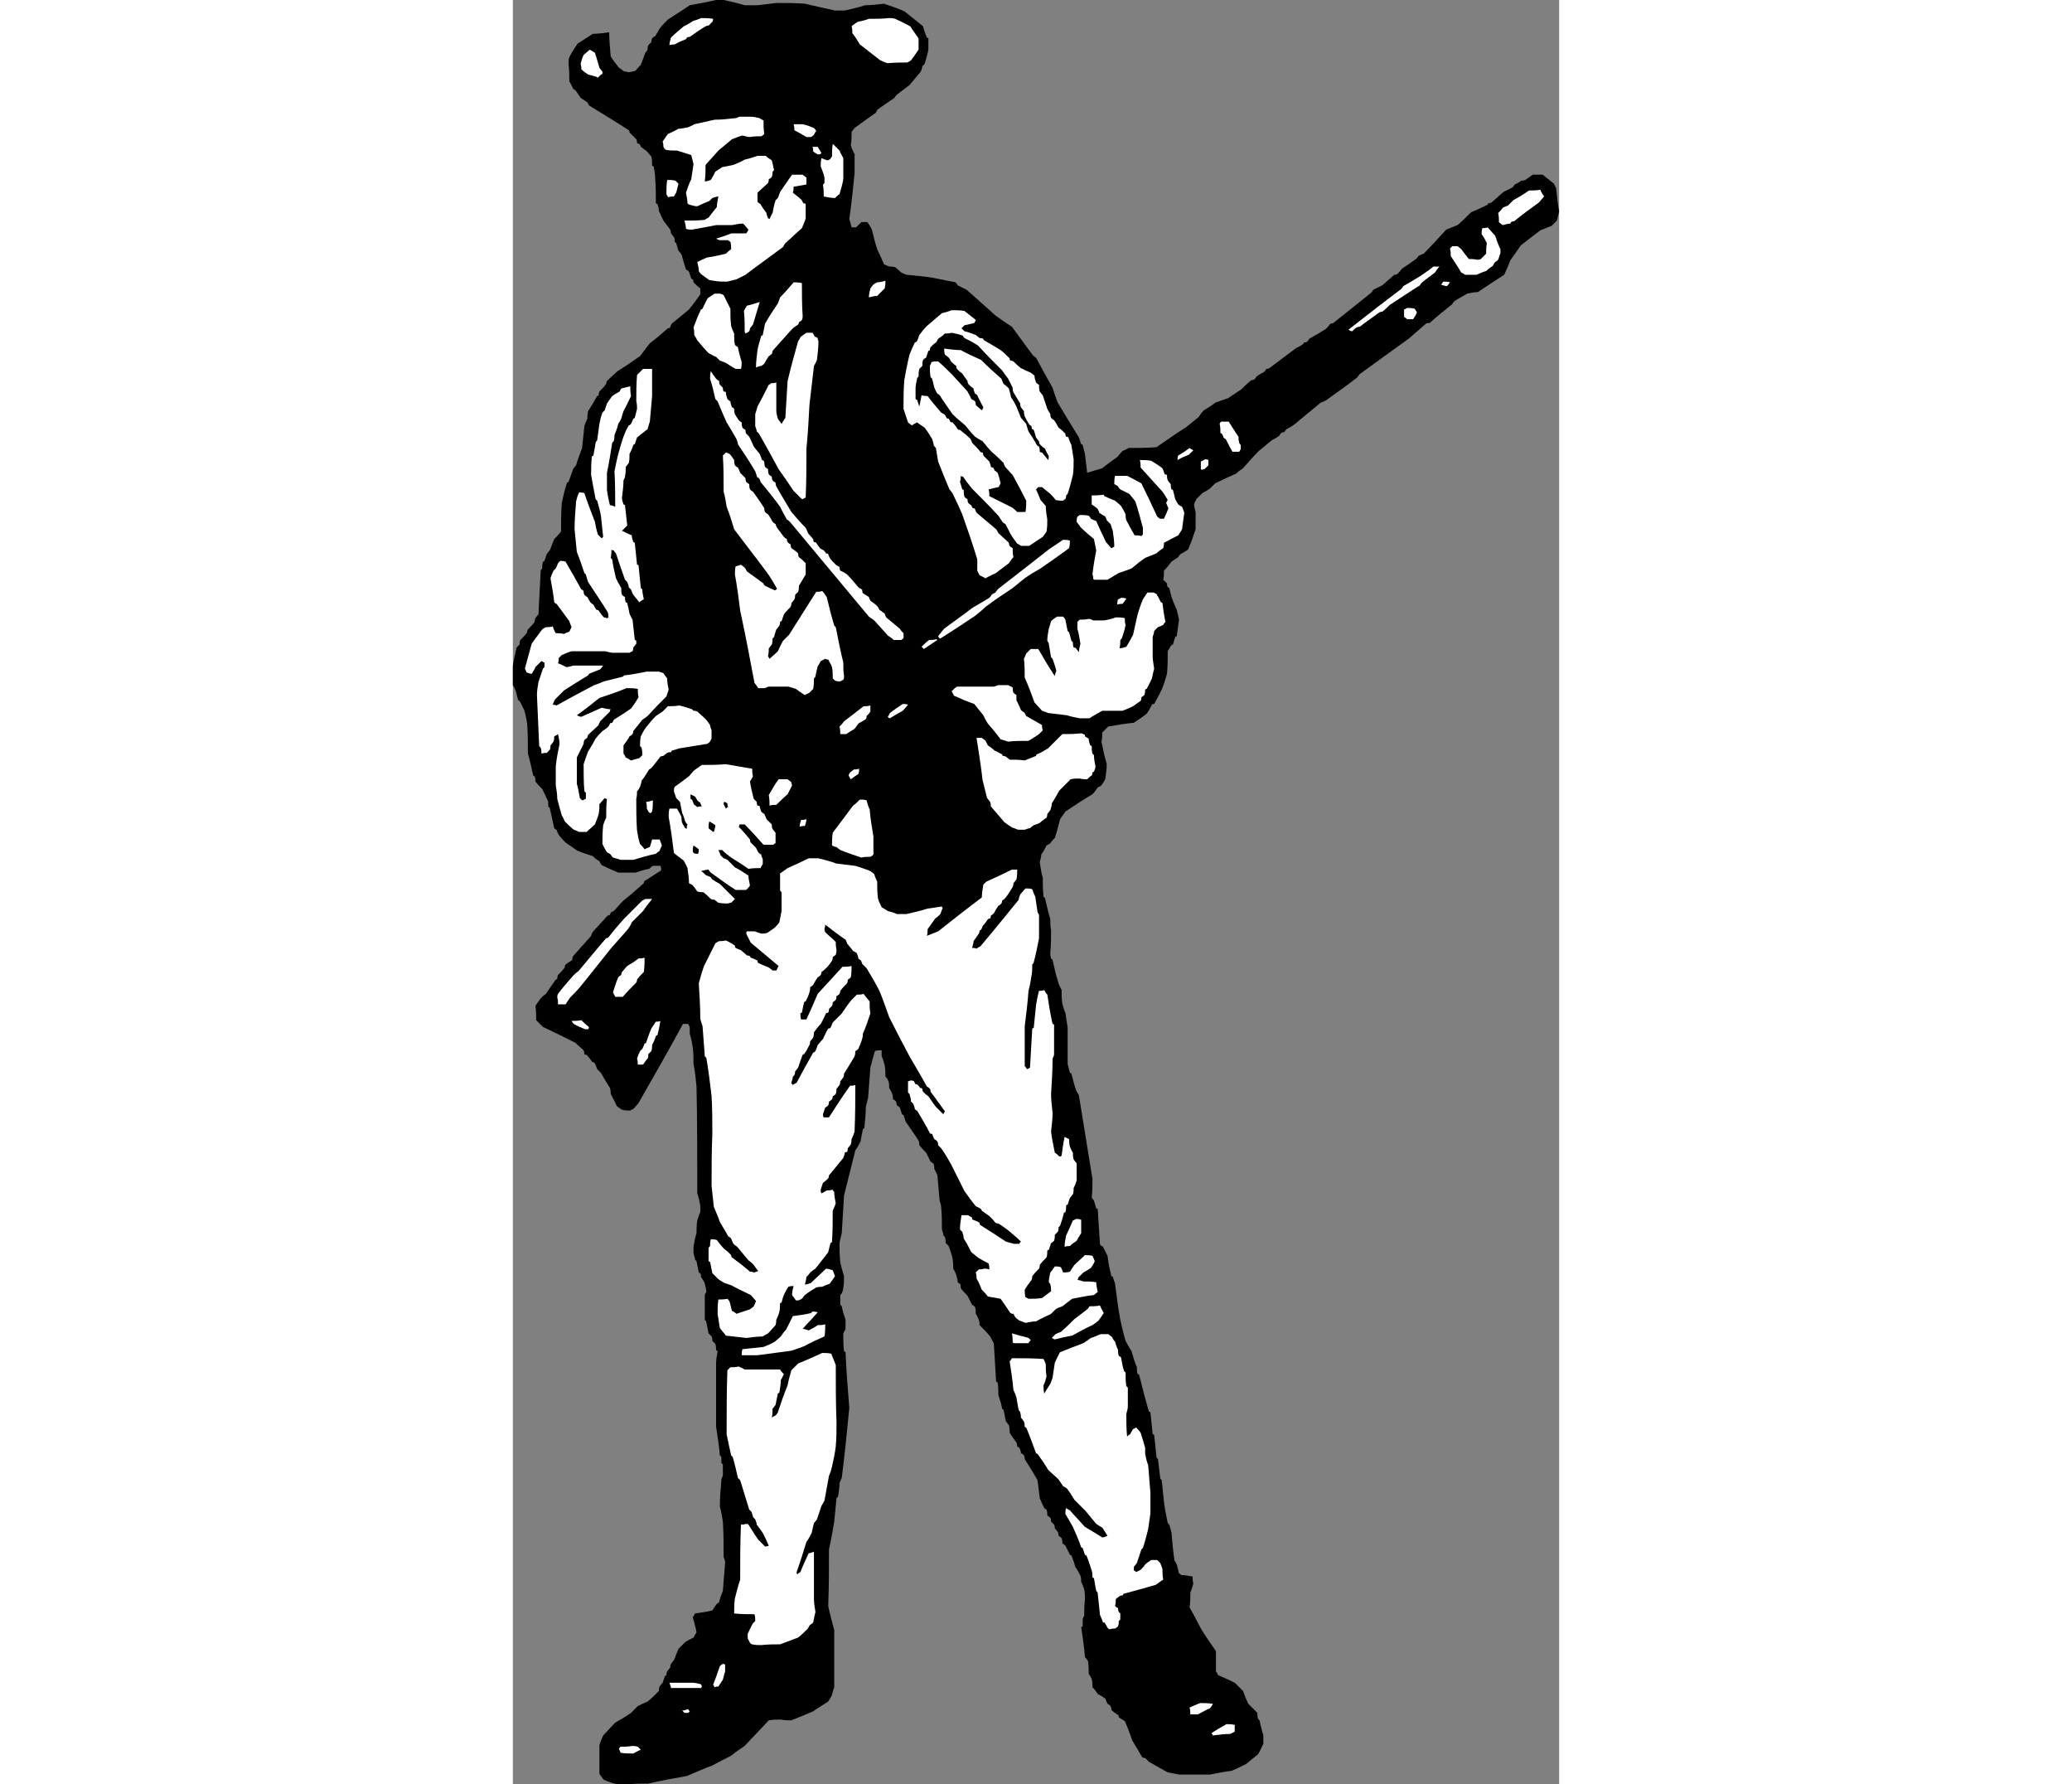 <?xml version="1.0" encoding="UTF-8"?>
<!DOCTYPE svg PUBLIC "-//W3C//DTD SVG 1.1//EN" "http://www.w3.org/Graphics/SVG/1.1/DTD/svg11.dtd">
<!-- Creator: CorelDRAW -->
<svg xmlns="http://www.w3.org/2000/svg" xml:space="preserve" width="7.848in" height="6.757in" version="1.1" style="shape-rendering:geometricPrecision; text-rendering:geometricPrecision; image-rendering:optimizeQuality; fill-rule:evenodd; clip-rule:evenodd"
viewBox="0 0 7847.73 13380.67"
 xmlns:xlink="http://www.w3.org/1999/xlink"
 xmlns:xodm="http://www.corel.com/coreldraw/odm/2003">
 <rect x="0" y="0" width="7847.73" height="13380.67" fill="#808080" stroke="none"/>
 <defs>
  <style type="text/css">
   <![CDATA[
    .fil0 {fill:black}
    .fil1 {fill:white}
   ]]>
  </style>
 </defs>
 <g id="Layer_x0020__x0028_Black_x0020_and_x0020_White_x0029_">
  <g id="_2008381844560">
   <path class="fil0" d="M863.82 13380.67c-33.88,0 -67.75,0 -101.63,-5.65 -22.58,-5.65 -50.81,-16.94 -79.04,-28.23 -11.29,-11.29 -22.58,-28.23 -33.88,-45.17 0,-67.75 0,-141.15 0,-214.54 5.65,-22.58 16.94,-45.17 28.23,-73.4 28.23,-28.23 56.46,-62.1 90.33,-95.98 39.52,-22.58 79.04,-45.17 118.56,-73.4 16.94,-16.94 33.88,-33.88 50.81,-50.81 22.58,-11.29 45.17,-22.58 73.4,-33.88 28.23,-22.58 56.46,-50.81 84.69,-79.04 0,-11.29 0,-22.58 5.65,-33.88 5.65,-5.65 11.29,-16.94 22.58,-28.23 5.65,-16.94 11.29,-33.88 16.94,-50.81 0,0 5.65,0 11.29,-5.65 0,-5.65 0,-16.94 5.65,-28.23 5.65,-5.65 11.29,-16.94 22.58,-28.23 0,-5.65 0,-16.94 5.65,-28.23 5.65,-5.65 11.29,-16.94 22.58,-28.23 11.29,-28.23 22.58,-56.46 33.88,-84.69 16.94,-16.94 33.88,-33.88 50.81,-50.81 16.94,-11.29 39.52,-22.58 62.1,-33.88 5.65,-11.29 11.29,-22.58 22.58,-39.52 -5.65,-33.88 -16.94,-73.4 -28.23,-112.92 5.65,-5.65 11.29,-16.94 16.94,-28.23 39.52,-5.65 84.69,-11.29 129.85,-22.58 11.29,-16.94 22.58,-33.88 33.88,-50.81 5.65,0 11.29,-5.65 16.94,-11.29 5.65,-28.23 16.94,-56.46 28.23,-84.69 5.65,-67.75 11.29,-141.15 16.94,-214.54 0,-11.29 -5.65,-22.58 -11.29,-39.52 0,-84.69 0,-175.02 -5.65,-265.35 -5.65,-33.88 -11.29,-73.4 -22.58,-112.92 0,-62.1 5.65,-129.85 11.29,-197.6 0,-11.29 5.65,-22.58 11.29,-33.88 0,-28.23 0,-56.46 0,-84.69 0,0 -5.65,-5.65 -11.29,-11.29 0,-11.29 0,-28.23 0,-45.17 0,0 -5.65,-5.65 -11.29,-11.29 -5.65,-67.75 -16.94,-141.15 -28.23,-214.54 0,-158.08 0,-316.17 0,-474.25 0,-28.23 5.65,-56.46 11.29,-90.33 0,0 -5.65,-5.65 -11.29,-11.29 0,-11.29 0,-28.23 -5.65,-45.17 -5.65,-5.65 -11.29,-11.29 -22.58,-22.58 0,-11.29 0,-22.58 -5.65,-33.88 -5.65,-5.65 -11.29,-11.29 -22.58,-22.58 -5.65,-28.23 -11.29,-56.46 -16.94,-84.69 0,-5.65 -5.65,-11.29 -11.29,-16.94 0,-62.1 0,-124.21 0,-186.31 0,-5.65 5.65,-11.29 11.29,-22.58 0,-16.94 -5.65,-39.52 -11.29,-62.1 -5.65,-16.94 -16.94,-33.88 -28.23,-50.81 0,-5.65 0,-16.94 -5.65,-28.23 0,0 -5.65,0 -11.29,-5.65 -5.65,-28.23 -11.29,-56.46 -16.94,-84.69 0,0 -5.65,-5.65 -11.29,-11.29 0,-11.29 -5.65,-28.23 -11.29,-45.17 0,-16.94 0,-33.88 0,-50.81 5.65,-33.88 11.29,-67.75 22.58,-101.63 0,-28.23 0,-62.1 5.65,-95.98 5.65,-16.94 11.29,-39.52 22.58,-62.1 0,-16.94 0,-33.88 0,-50.81 -5.65,-28.23 -11.29,-56.46 -22.58,-90.33 0,-265.35 0,-530.71 -5.65,-801.71 -5.65,-56.46 -11.29,-112.92 -22.58,-169.38 0,-39.52 0,-79.04 -5.65,-124.21 -5.65,-33.88 -11.29,-67.75 -22.58,-101.63 0,-11.29 0,-28.23 0,-45.17 0,-5.65 -5.65,-16.94 -11.29,-28.23 -11.29,0 -22.58,0 -39.52,0 -107.27,197.6 -220.19,395.21 -333.11,592.81 -11.29,11.29 -22.58,28.23 -39.52,45.17 -5.65,0 -11.29,5.65 -22.58,11.29 -16.94,0 -39.52,0 -62.1,-5.65 -11.29,-5.65 -22.58,-16.94 -39.52,-28.23 -11.29,-28.23 -28.23,-56.46 -45.17,-90.33 0,-11.29 0,-28.23 -5.65,-45.17 -22.58,-33.88 -45.17,-73.4 -67.75,-112.92 -5.65,-5.65 -16.94,-16.94 -28.23,-28.23 -5.65,-16.94 -11.29,-33.88 -22.58,-50.81 -5.65,0 -11.29,0 -16.94,-5.65 -11.29,-16.94 -22.58,-33.88 -39.52,-50.81 -5.65,0 -11.29,0 -16.94,-5.65 0,-5.65 0,-16.94 -5.65,-28.23 -16.94,-16.94 -39.52,-33.88 -62.1,-56.46 -79.04,-39.52 -158.08,-79.04 -242.77,-118.56 -16.94,-16.94 -33.88,-33.88 -50.81,-50.81 0,-33.88 0,-67.75 -5.65,-107.27 11.29,-16.94 22.58,-33.88 39.52,-56.46 11.29,-11.29 22.58,-22.58 39.52,-33.88 22.58,-33.88 45.17,-67.75 73.4,-107.27 0,0 5.65,0 11.29,-5.65 0,-5.65 0,-16.94 5.65,-28.23 16.94,-16.94 33.88,-33.88 50.81,-56.46 0,-5.65 0,-11.29 5.65,-22.58 16.94,-11.29 33.88,-22.58 50.81,-33.88 0,-5.65 0,-16.94 5.65,-28.23 45.17,-50.81 90.33,-101.63 135.5,-152.44 0,-5.65 5.65,-16.94 11.29,-28.23 33.88,-39.52 73.4,-79.04 112.92,-124.21 5.65,0 11.29,0 16.94,-5.65 0,-5.65 5.65,-11.29 11.29,-22.58 5.65,0 11.29,0 16.94,-5.65 22.58,-22.58 45.17,-50.81 73.4,-79.04 50.81,-39.52 101.63,-84.69 152.44,-129.85 0,-5.65 0,-11.29 5.65,-16.94 39.52,-22.58 79.04,-50.81 124.21,-79.04 0,-11.29 0,-22.58 -5.65,-33.88 -16.94,0 -33.88,0 -56.46,0 -5.65,5.65 -16.94,11.29 -28.23,22.58 -33.88,5.65 -67.75,16.94 -101.63,28.23 -39.52,0 -84.69,0 -129.85,0 -39.52,-16.94 -79.04,-33.88 -124.21,-56.46 -5.65,-5.65 -11.29,-16.94 -16.94,-28.23 -16.94,-11.29 -33.88,-22.58 -50.81,-39.52 -33.88,-11.29 -73.4,-22.58 -112.92,-39.52 -28.23,-16.94 -56.46,-39.52 -90.33,-62.1 -16.94,-16.94 -33.88,-33.88 -50.81,-56.46 -5.65,-11.29 -11.29,-22.58 -16.94,-39.52 -5.65,0 -11.29,-5.65 -16.94,-11.29 -11.29,-50.81 -22.58,-101.63 -33.88,-152.44 0,0 -5.65,-5.65 -11.29,-11.29 0,-11.29 0,-22.58 0,-33.88 -11.29,-28.23 -28.23,-62.1 -45.17,-95.98 -16.94,-16.94 -33.88,-33.88 -50.81,-56.46 0,-11.29 0,-22.58 -5.65,-39.52 0,0 -5.65,0 -11.29,-5.65 -11.29,-50.81 -22.58,-107.27 -39.52,-163.73 0,-73.4 0,-146.79 -5.65,-225.83 -5.65,-33.88 -11.29,-67.75 -22.58,-101.63 -11.29,-22.58 -22.58,-45.17 -33.88,-67.75 0,0 -5.65,0 -11.29,-5.65 -5.65,-22.58 -11.29,-45.17 -16.94,-67.75 -5.65,-11.29 -11.29,-28.23 -22.58,-45.17 0,-45.17 0,-90.33 0,-141.15 5.65,-45.17 16.94,-90.33 28.23,-141.15 5.65,-5.65 11.29,-11.29 22.58,-22.58 0,-11.29 0,-22.58 5.65,-33.88 16.94,-16.94 33.88,-33.88 50.81,-56.46 0,-5.65 0,-11.29 5.65,-22.58 16.94,-16.94 33.88,-33.88 50.81,-56.46 0,-5.65 0,-16.94 5.65,-28.23 5.65,-5.65 11.29,-16.94 22.58,-28.23 5.65,-107.27 11.29,-214.54 16.94,-327.46 0,-5.65 5.65,-11.29 11.29,-16.94 0,-16.94 0,-33.88 5.65,-50.81 0,0 5.65,0 11.29,-5.65 5.65,-16.94 11.29,-33.88 16.94,-50.81 5.65,-5.65 11.29,-16.94 22.58,-28.23 11.29,-28.23 22.58,-56.46 33.88,-84.69 16.94,-16.94 33.88,-33.88 50.81,-56.46 0,-67.75 0,-141.15 5.65,-214.54 11.29,-50.81 22.58,-101.63 39.52,-152.44 0,0 5.65,0 11.29,-5.65 11.29,-28.23 22.58,-62.1 33.88,-95.98 5.65,-5.65 11.29,-16.94 22.58,-28.23 11.29,-39.52 28.23,-84.69 45.17,-129.85 5.65,-50.81 11.29,-107.27 16.94,-163.73 5.65,-16.94 11.29,-33.88 22.58,-56.46 0,-16.94 0,-33.88 5.65,-56.46 22.58,-33.88 45.17,-73.4 67.75,-112.92 0,0 5.65,0 11.29,-5.65 0,-5.65 0,-16.94 5.65,-28.23 16.94,-16.94 33.88,-33.88 50.81,-56.46 0,-5.65 0,-11.29 5.65,-22.58 22.58,-22.58 50.81,-45.17 79.04,-73.4 56.46,-33.88 112.92,-73.4 169.38,-112.92 22.58,-28.23 45.17,-62.1 73.4,-95.98 45.17,-33.88 90.33,-73.4 135.5,-112.92 5.65,0 11.29,0 16.94,-5.65 0,-5.65 5.65,-16.94 11.29,-28.23 39.52,-33.88 84.69,-67.75 129.85,-107.27 28.23,-33.88 56.46,-73.4 84.69,-112.92 0,-11.29 0,-28.23 0,-45.17 -16.94,-11.29 -33.88,-28.23 -50.81,-45.17 0,-5.65 0,-11.29 -5.65,-22.58 0,0 -5.65,0 -11.29,-5.65 -5.65,-16.94 -11.29,-33.88 -16.94,-50.81 -5.65,-5.65 -11.29,-11.29 -22.58,-16.94 -11.29,-33.88 -22.58,-73.4 -33.88,-112.92 -5.65,-5.65 -11.29,-16.94 -22.58,-28.23 -5.65,-16.94 -11.29,-33.88 -16.94,-56.46 0,0 -5.65,-5.65 -11.29,-11.29 0,-11.29 0,-22.58 -5.65,-33.88 -5.65,-5.65 -11.29,-16.94 -22.58,-28.23 0,-5.65 0,-16.94 -5.65,-28.23 -16.94,-22.58 -33.88,-45.17 -50.81,-67.75 -11.29,-22.58 -22.58,-45.17 -33.88,-73.4 0,-16.94 -5.65,-33.88 -11.29,-50.81 0,0 -5.65,0 -11.29,-5.65 0,-62.1 0,-124.21 -5.65,-191.96 0,-28.23 -5.65,-56.46 -11.29,-84.69 0,0 -5.65,0 -11.29,-5.65 0,-22.58 0,-45.17 -5.65,-67.75 -11.29,-11.29 -22.58,-28.23 -39.52,-45.17 -11.29,-5.65 -22.58,-16.94 -39.52,-28.23 0,-5.65 -5.65,-11.29 -11.29,-22.58 -5.65,0 -11.29,0 -16.94,-5.65 0,-5.65 0,-16.94 -5.65,-28.23 -16.94,-16.94 -33.88,-33.88 -50.81,-50.81 0,-5.65 0,-11.29 -5.65,-16.94 -95.98,-62.1 -197.6,-124.21 -299.23,-186.31 0,-5.65 -5.65,-11.29 -11.29,-22.58 -16.94,-11.29 -33.88,-22.58 -50.81,-33.88 -11.29,-16.94 -22.58,-33.88 -33.88,-50.81 -5.65,-5.65 -11.29,-11.29 -22.58,-16.94 -5.65,-16.94 -16.94,-33.88 -28.23,-56.46 0,-39.52 0,-84.69 -5.65,-129.85 0,-16.94 0,-33.88 5.65,-50.81 16.94,-33.88 39.52,-67.75 62.1,-101.63 33.88,-22.58 73.4,-45.17 112.92,-73.4 39.52,0 79.04,-5.65 124.21,-11.29 0,56.46 5.65,118.56 11.29,180.67 16.94,28.23 39.52,56.46 62.1,84.69 11.29,5.65 22.58,16.94 39.52,28.23 5.65,0 16.94,0 28.23,5.65 16.94,0 33.88,-5.65 56.46,-11.29 11.29,-11.29 22.58,-28.23 39.52,-45.17 11.29,-28.23 22.58,-56.46 33.88,-90.33 5.65,-5.65 11.29,-11.29 16.94,-22.58 0,-11.29 0,-22.58 5.65,-33.88 5.65,-5.65 11.29,-11.29 22.58,-22.58 0,-5.65 0,-16.94 5.65,-28.23 5.65,-5.65 11.29,-11.29 22.58,-16.94 11.29,-16.94 22.58,-33.88 33.88,-56.46 16.94,-22.58 39.52,-45.17 62.1,-67.75 50.81,-33.88 107.27,-67.75 163.73,-107.27 62.1,-11.29 129.85,-22.58 197.6,-39.52 16.94,0 33.88,0 56.46,0 50.81,11.29 101.63,22.58 158.08,39.52 28.23,0 62.1,0 95.98,0 45.17,-5.65 90.33,-11.29 141.15,-16.94 67.75,0 141.15,0 214.54,5.65 73.4,16.94 146.79,33.88 225.83,50.81 22.58,0 45.17,0 73.4,0 50.81,-11.29 101.63,-22.58 152.44,-39.52 45.17,0 90.33,-5.65 141.15,-11.29 50.81,16.94 101.63,33.88 152.44,56.46 45.17,33.88 90.33,73.4 141.15,112.92 5.65,28.23 16.94,56.46 28.23,84.69 0,0 5.65,0 11.29,5.65 0,28.23 0,56.46 0,84.69 -5.65,33.88 -16.94,67.75 -28.23,107.27 -5.65,5.65 -11.29,11.29 -16.94,16.94 0,11.29 -5.65,22.58 -11.29,39.52 -28.23,33.88 -56.46,67.75 -84.69,101.63 -28.23,22.58 -62.1,45.17 -95.98,73.4 -5.65,5.65 -11.29,11.29 -16.94,22.58 -39.52,28.23 -84.69,56.46 -129.85,90.33 0,5.65 -5.65,11.29 -11.29,22.58 -50.81,33.88 -101.63,73.4 -158.08,112.92 -5.65,5.65 -11.29,16.94 -22.58,28.23 0,33.88 0,67.75 -5.65,101.63 5.65,22.58 16.94,45.17 28.23,67.75 0,45.17 0,90.33 0,141.15 -11.29,112.92 -22.58,225.83 -39.52,344.4 5.65,16.94 11.29,39.52 16.94,62.1 11.29,0 22.58,0 33.88,0 11.29,-11.29 22.58,-22.58 39.52,-39.52 11.29,0 28.23,0 45.17,0 11.29,16.94 22.58,33.88 33.88,56.46 11.29,45.17 22.58,95.98 39.52,146.79 16.94,33.88 33.88,73.4 50.81,112.92 11.29,5.65 22.58,11.29 39.52,16.94 11.29,0 28.23,0 45.17,5.65 11.29,11.29 28.23,22.58 45.17,39.52 11.29,5.65 22.58,11.29 39.52,16.94 62.1,5.65 129.85,11.29 197.6,22.58 56.46,11.29 112.92,22.58 169.38,33.88 5.65,5.65 11.29,11.29 16.94,22.58 22.58,11.29 45.17,22.58 67.75,33.88 67.75,62.1 141.15,124.21 214.54,191.96 39.52,28.23 79.04,56.46 124.21,84.69 50.81,67.75 101.63,141.15 158.08,214.54 5.65,5.65 11.29,11.29 22.58,16.94 39.52,73.4 79.04,146.79 124.21,225.83 11.29,33.88 22.58,73.4 39.52,112.92 50.81,84.69 101.63,169.38 158.08,259.71 5.65,16.94 11.29,33.88 16.94,50.81 0,0 5.65,0 11.29,5.65 5.65,22.58 11.29,45.17 16.94,67.75 5.65,45.17 11.29,90.33 16.94,141.15 33.88,-11.29 73.4,-22.58 112.92,-33.88 33.88,-28.23 73.4,-56.46 112.92,-84.69 11.29,-11.29 22.58,-28.23 39.52,-45.17 11.29,-5.65 28.23,-11.29 45.17,-22.58 67.75,0 135.5,0 208.9,-5.65 73.4,-50.81 146.79,-101.63 225.83,-152.44 28.23,-22.58 56.46,-45.17 90.33,-73.4 11.29,-16.94 22.58,-33.88 39.52,-50.81 28.23,-16.94 56.46,-33.88 84.69,-56.46 28.23,-11.29 62.1,-22.58 95.98,-33.88 33.88,-22.58 67.75,-45.17 101.63,-67.75 22.58,-22.58 45.17,-45.17 73.4,-67.75 5.65,0 11.29,0 22.58,-5.65 5.65,-5.65 11.29,-11.29 16.94,-22.58 16.94,-11.29 33.88,-22.58 56.46,-33.88 5.65,-5.65 11.29,-11.29 16.94,-22.58 5.65,0 11.29,0 22.58,-5.65 67.75,-50.81 135.5,-101.63 203.25,-152.44 16.94,-5.65 33.88,-16.94 50.81,-28.23 0,0 0,-5.65 5.65,-11.29 5.65,0 11.29,0 22.58,-5.65 5.65,-5.65 11.29,-11.29 16.94,-22.58 39.52,-22.58 79.04,-45.17 124.21,-73.4 11.29,-11.29 22.58,-22.58 33.88,-39.52 5.65,0 11.29,0 22.58,-5.65 90.33,-73.4 186.31,-146.79 282.29,-225.83 5.65,-5.65 11.29,-11.29 16.94,-22.58 22.58,-11.29 45.17,-22.58 67.75,-33.88 28.23,-22.58 56.46,-50.81 90.33,-79.04 5.65,0 11.29,0 22.58,-5.65 11.29,-11.29 22.58,-22.58 33.88,-39.52 33.88,-22.58 67.75,-45.17 107.27,-73.4 5.65,-5.65 11.29,-11.29 16.94,-22.58 11.29,-5.65 22.58,-11.29 39.52,-16.94 56.46,-56.46 112.92,-118.56 169.38,-180.67 28.23,-11.29 56.46,-22.58 84.69,-33.88 33.88,-28.23 67.75,-62.1 101.63,-95.98 39.52,-16.94 79.04,-33.88 124.21,-56.46 0,0 0,-5.65 5.65,-11.29 5.65,0 11.29,0 22.58,-5.65 28.23,-22.58 56.46,-50.81 90.33,-79.04 22.58,-11.29 45.17,-22.58 67.75,-33.88 5.65,-5.65 11.29,-11.29 16.94,-22.58 16.94,-5.65 33.88,-16.94 50.81,-28.23 5.65,0 16.94,0 28.23,-5.65 16.94,-11.29 33.88,-22.58 56.46,-39.52 22.58,0 45.17,0 73.4,0 28.23,22.58 56.46,45.17 84.69,67.75 5.65,11.29 11.29,22.58 16.94,33.88 5.65,56.46 11.29,112.92 22.58,175.02 -5.65,22.58 -11.29,45.17 -16.94,67.75 -11.29,11.29 -22.58,22.58 -39.52,39.52 -28.23,11.29 -56.46,22.58 -84.69,33.88 -45.17,33.88 -95.98,73.4 -146.79,112.92 -22.58,33.88 -50.81,73.4 -79.04,112.92 -11.29,33.88 -28.23,67.75 -45.17,107.27 -62.1,39.52 -129.85,84.69 -197.6,129.85 -22.58,0 -50.81,5.65 -79.04,11.29 -28.23,16.94 -62.1,33.88 -95.98,56.46 -5.65,5.65 -11.29,11.29 -16.94,22.58 -56.46,45.17 -112.92,90.33 -169.38,141.15 -5.65,0 -16.94,0 -28.23,5.65 -39.52,33.88 -84.69,73.4 -129.85,112.92 -118.56,84.69 -242.77,175.02 -366.98,265.35 -5.65,5.65 -11.29,16.94 -22.58,28.23 -73.4,56.46 -152.44,112.92 -231.48,169.38 -11.29,5.65 -22.58,11.29 -39.52,16.94 -62.1,50.81 -129.85,107.27 -197.6,163.73 -16.94,11.29 -33.88,22.58 -56.46,33.88 -5.65,5.65 -11.29,11.29 -16.94,22.58 -5.65,0 -11.29,0 -22.58,5.65 -5.65,5.65 -11.29,11.29 -16.94,22.58 -16.94,11.29 -33.88,22.58 -56.46,33.88 -28.23,22.58 -62.1,50.81 -95.98,79.04 -39.52,39.52 -79.04,84.69 -118.56,129.85 -16.94,11.29 -33.88,22.58 -50.81,39.52 -50.81,22.58 -101.63,45.17 -158.08,73.4 -11.29,11.29 -22.58,22.58 -39.52,39.52 -16.94,11.29 -33.88,22.58 -56.46,33.88 -11.29,11.29 -28.23,28.23 -45.17,45.17 -5.65,11.29 -11.29,22.58 -16.94,39.52 0,16.94 5.65,33.88 11.29,56.46 0,39.52 0,84.69 0,129.85 -16.94,50.81 -33.88,101.63 -56.46,152.44 -16.94,11.29 -33.88,22.58 -56.46,33.88 -5.65,5.65 -11.29,11.29 -16.94,22.58 -16.94,11.29 -33.88,22.58 -50.81,33.88 -16.94,22.58 -33.88,45.17 -56.46,67.75 0,22.58 0,45.17 -5.65,67.75 5.65,5.65 16.94,16.94 28.23,28.23 0,5.65 0,16.94 5.65,28.23 0,0 5.65,0 11.29,5.65 5.65,22.58 11.29,45.17 16.94,67.75 11.29,28.23 22.58,62.1 39.52,95.98 5.65,22.58 11.29,45.17 16.94,73.4 -5.65,39.52 -11.29,79.04 -16.94,124.21 0,0 -5.65,0 -11.29,5.65 -5.65,16.94 -11.29,33.88 -16.94,56.46 -5.65,0 -11.29,5.65 -16.94,11.29 -5.65,11.29 -11.29,22.58 -22.58,39.52 0,56.46 0,112.92 -5.65,169.38 -11.29,39.52 -22.58,79.04 -39.52,118.56 -16.94,33.88 -33.88,67.75 -56.46,107.27 -5.65,0 -11.29,0 -16.94,5.65 -11.29,22.58 -22.58,45.17 -39.52,67.75 -28.23,22.58 -62.1,45.17 -95.98,67.75 -62.1,5.65 -124.21,16.94 -191.96,28.23 -11.29,11.29 -28.23,28.23 -45.17,45.17 0,22.58 0,45.17 -5.65,67.75 11.29,56.46 22.58,112.92 39.52,169.38 0,33.88 -5.65,73.4 -11.29,112.92 -5.65,11.29 -16.94,28.23 -28.23,45.17 -5.65,5.65 -16.94,11.29 -28.23,16.94 -11.29,16.94 -22.58,33.88 -39.52,50.81 -67.75,39.52 -135.5,84.69 -203.25,129.85 -11.29,16.94 -22.58,33.88 -39.52,56.46 -11.29,45.17 -22.58,90.33 -39.52,141.15 -11.29,11.29 -22.58,22.58 -33.88,39.52 -5.65,5.65 -16.94,11.29 -28.23,16.94 -11.29,22.58 -22.58,45.17 -39.52,67.75 0,16.94 -5.65,33.88 -11.29,56.46 5.65,39.52 11.29,79.04 22.58,118.56 0,45.17 0,90.33 5.65,141.15 0,0 5.65,5.65 11.29,11.29 11.29,50.81 22.58,101.63 39.52,158.08 0,28.23 0,56.46 5.65,84.69 0,50.81 0,107.27 -5.65,163.73 0,11.29 0,28.23 5.65,45.17 0,0 5.65,5.65 11.29,11.29 11.29,50.81 22.58,101.63 39.52,158.08 5.65,22.58 16.94,45.17 28.23,67.75 0,33.88 0,67.75 5.65,101.63 5.65,22.58 11.29,45.17 22.58,67.75 5.65,33.88 11.29,73.4 16.94,112.92 0,90.33 0,180.67 0,271 5.65,22.58 11.29,45.17 16.94,67.75 0,0 5.65,0 11.29,5.65 11.29,45.17 22.58,90.33 39.52,135.5 5.65,5.65 11.29,16.94 16.94,28.23 33.88,208.9 67.75,417.79 101.63,626.69 0,45.17 0,90.33 -5.65,141.15 5.65,5.65 11.29,11.29 16.94,22.58 5.65,16.94 11.29,33.88 16.94,56.46 0,0 5.65,0 11.29,5.65 5.65,84.69 11.29,175.02 16.94,265.35 5.65,5.65 11.29,11.29 22.58,16.94 11.29,22.58 22.58,45.17 33.88,67.75 5.65,50.81 16.94,101.63 28.23,152.44 0,0 5.65,0 11.29,5.65 5.65,16.94 11.29,33.88 16.94,50.81 11.29,90.33 22.58,180.67 39.52,271 11.29,50.81 22.58,101.63 39.52,158.08 11.29,22.58 28.23,50.81 45.17,79.04 11.29,39.52 22.58,79.04 39.52,118.56 0,16.94 0,33.88 5.65,50.81 0,0 5.65,0 11.29,5.65 22.58,90.33 45.17,180.67 73.4,276.65 0,0 5.65,0 11.29,5.65 5.65,50.81 11.29,107.27 16.94,163.73 0,0 5.65,0 11.29,5.65 5.65,50.81 11.29,107.27 16.94,163.73 0,5.65 5.65,11.29 11.29,16.94 5.65,45.17 11.29,90.33 16.94,141.15 0,5.65 5.65,11.29 11.29,16.94 5.65,50.81 11.29,107.27 16.94,163.73 5.65,50.81 16.94,101.63 28.23,158.08 0,0 5.65,5.65 11.29,11.29 5.65,16.94 11.29,39.52 16.94,62.1 5.65,67.75 11.29,135.5 22.58,208.9 5.65,5.65 11.29,16.94 16.94,28.23 5.65,22.58 11.29,45.17 16.94,67.75 5.65,0 11.29,5.65 16.94,11.29 28.23,0 56.46,5.65 84.69,11.29 0,16.94 0,33.88 5.65,50.81 -5.65,22.58 -11.29,45.17 -22.58,67.75 0,33.88 0,73.4 -5.65,112.92 28.23,50.81 56.46,101.63 84.69,158.08 33.88,56.46 73.4,112.92 112.92,169.38 0,50.81 0,101.63 0,152.44 5.65,5.65 11.29,16.94 16.94,28.23 39.52,16.94 79.04,33.88 124.21,56.46 16.94,16.94 39.52,39.52 62.1,62.1 11.29,28.23 22.58,62.1 39.52,95.98 22.58,22.58 45.17,45.17 67.75,67.75 0,11.29 0,28.23 5.65,45.17 0,0 5.65,5.65 11.29,11.29 5.65,33.88 16.94,73.4 28.23,112.92 0,16.94 0,39.52 0,62.1 -11.29,22.58 -22.58,50.81 -39.52,79.04 -28.23,22.58 -56.46,45.17 -90.33,73.4 -33.88,16.94 -67.75,33.88 -107.27,50.81 -50.81,5.65 -107.27,16.94 -163.73,28.23 -73.4,0 -152.44,0 -231.48,0 -28.23,-5.65 -56.46,-11.29 -84.69,-16.94 -45.17,-22.58 -90.33,-50.81 -141.15,-79.04 -5.65,-5.65 -16.94,-16.94 -28.23,-28.23 -5.65,0 -11.29,0 -22.58,-5.65 -22.58,-39.52 -45.17,-79.04 -73.4,-124.21 -16.94,-45.17 -33.88,-95.98 -56.46,-146.79 -11.29,-5.65 -28.23,-16.94 -45.17,-28.23 0,-5.65 0,-11.29 -5.65,-16.94 -16.94,-11.29 -33.88,-22.58 -50.81,-39.52 0,-5.65 0,-16.94 -5.65,-28.23 -5.65,-5.65 -11.29,-11.29 -22.58,-16.94 -5.65,-11.29 -11.29,-22.58 -16.94,-39.52 -16.94,-11.29 -33.88,-22.58 -56.46,-33.88 -11.29,-16.94 -22.58,-33.88 -39.52,-50.81 0,-16.94 0,-39.52 -5.65,-62.1 -5.65,-11.29 -11.29,-22.58 -22.58,-39.52 0,-28.23 0,-62.1 -5.65,-95.98 -5.65,-5.65 -11.29,-16.94 -22.58,-28.23 -5.65,-73.4 -16.94,-146.79 -28.23,-225.83 0,0 5.65,0 11.29,-5.65 0,-16.94 0,-33.88 0,-50.81 0,-5.65 5.65,-16.94 11.29,-28.23 0,-39.52 0,-79.04 5.65,-118.56 0,-22.58 0,-50.81 -5.65,-79.04 -5.65,-16.94 -11.29,-33.88 -22.58,-56.46 0,-11.29 0,-28.23 -5.65,-45.17 -11.29,-22.58 -22.58,-45.17 -39.52,-67.75 -5.65,-28.23 -16.94,-56.46 -28.23,-84.69 0,0 -5.65,0 -11.29,-5.65 -11.29,-22.58 -22.58,-45.17 -33.88,-67.75 -5.65,-5.65 -11.29,-11.29 -22.58,-16.94 0,-11.29 0,-22.58 -5.65,-39.52 -5.65,-5.65 -11.29,-11.29 -22.58,-16.94 0,-5.65 0,-16.94 -5.65,-28.23 -5.65,-5.65 -11.29,-16.94 -22.58,-28.23 0,-5.65 0,-16.94 -5.65,-28.23 -5.65,-5.65 -11.29,-11.29 -22.58,-22.58 0,-5.65 0,-16.94 -5.65,-28.23 -5.65,-5.65 -11.29,-11.29 -22.58,-16.94 0,-11.29 0,-28.23 -5.65,-45.17 -5.65,0 -11.29,-5.65 -16.94,-11.29 -11.29,-22.58 -22.58,-45.17 -33.88,-73.4 -5.65,-45.17 -11.29,-90.33 -16.94,-135.5 -28.23,-50.81 -62.1,-101.63 -95.98,-158.08 0,-5.65 0,-16.94 -5.65,-28.23 -5.65,-5.65 -11.29,-11.29 -22.58,-16.94 0,-11.29 -5.65,-22.58 -11.29,-39.52 -5.65,0 -11.29,-5.65 -16.94,-11.29 0,-5.65 0,-16.94 -5.65,-28.23 -16.94,-22.58 -33.88,-45.17 -50.81,-73.4 0,-16.94 0,-33.88 -5.65,-56.46 -5.65,-5.65 -11.29,-16.94 -22.58,-28.23 -5.65,-28.23 -11.29,-56.46 -16.94,-84.69 0,0 -5.65,-5.65 -11.29,-11.29 -5.65,-33.88 -16.94,-67.75 -28.23,-101.63 0,-28.23 0,-62.1 -5.65,-95.98 0,0 -5.65,0 -11.29,-5.65 -5.65,-90.33 -11.29,-186.31 -16.94,-282.29 -5.65,-16.94 -16.94,-33.88 -28.23,-56.46 -22.58,-28.23 -50.81,-56.46 -79.04,-84.69 0,-11.29 0,-22.58 -5.65,-39.52 -5.65,-11.29 -11.29,-28.23 -22.58,-45.17 0,-16.94 0,-33.88 -5.65,-50.81 -5.65,-5.65 -11.29,-11.29 -22.58,-16.94 -11.29,-22.58 -22.58,-45.17 -33.88,-67.75 -16.94,-16.94 -33.88,-33.88 -50.81,-56.46 0,-11.29 0,-22.58 -5.65,-33.88 -5.65,0 -11.29,-5.65 -16.94,-11.29 0,-16.94 -5.65,-33.88 -11.29,-56.46 -5.65,-11.29 -11.29,-28.23 -22.58,-45.17 0,-22.58 0,-50.81 -5.65,-79.04 -5.65,-28.23 -16.94,-56.46 -28.23,-90.33 -5.65,-5.65 -11.29,-11.29 -22.58,-22.58 0,-11.29 0,-28.23 -5.65,-45.17 0,0 -5.65,-5.65 -11.29,-11.29 0,-11.29 -5.65,-28.23 -11.29,-45.17 0,-56.46 0,-112.92 -5.65,-169.38 0,-11.29 -5.65,-28.23 -11.29,-45.17 -5.65,-62.1 -11.29,-124.21 -16.94,-191.96 -5.65,-11.29 -11.29,-28.23 -22.58,-45.17 0,-11.29 0,-22.58 -5.65,-39.52 -5.65,-5.65 -11.29,-11.29 -22.58,-16.94 -11.29,-22.58 -22.58,-45.17 -33.88,-67.75 -16.94,-16.94 -33.88,-33.88 -50.81,-56.46 0,-11.29 0,-22.58 -5.65,-33.88 -28.23,-45.17 -62.1,-90.33 -95.98,-141.15 -5.65,-16.94 -11.29,-33.88 -16.94,-50.81 0,0 -5.65,0 -11.29,-5.65 -5.65,-16.94 -11.29,-33.88 -16.94,-50.81 -5.65,-5.65 -11.29,-11.29 -22.58,-16.94 0,-5.65 0,-16.94 -5.65,-28.23 -5.65,-5.65 -11.29,-11.29 -22.58,-16.94 0,-11.29 0,-22.58 -5.65,-39.52 -5.65,-11.29 -11.29,-28.23 -22.58,-45.17 0,-16.94 0,-33.88 -5.65,-50.81 -5.65,-11.29 -11.29,-22.58 -22.58,-33.88 0,-28.23 0,-56.46 -5.65,-84.69 -5.65,-22.58 -11.29,-45.17 -22.58,-67.75 0,-11.29 0,-28.23 0,-45.17 -16.94,0 -33.88,0 -50.81,5.65 -11.29,39.52 -22.58,79.04 -33.88,124.21 -5.65,73.4 -11.29,146.79 -16.94,225.83 -5.65,22.58 -11.29,45.17 -16.94,67.75 0,50.81 -5.65,101.63 -11.29,158.08 0,0 -5.65,5.65 -11.29,11.29 -5.65,28.23 -11.29,56.46 -16.94,90.33 -11.29,22.58 -22.58,45.17 -39.52,67.75 -28.23,112.92 -56.46,225.83 -84.69,338.75 -5.65,90.33 -11.29,186.31 -16.94,282.29 -5.65,22.58 -11.29,45.17 -16.94,73.4 0,45.17 0,90.33 5.65,141.15 5.65,33.88 16.94,67.75 28.23,107.27 0,28.23 0,56.46 -5.65,90.33 0,11.29 -5.65,22.58 -11.29,39.52 0,0 -5.65,5.65 -11.29,11.29 0,22.58 0,45.17 0,73.4 0,0 5.65,5.65 11.29,11.29 5.65,33.88 16.94,67.75 28.23,101.63 0,22.58 0,45.17 0,73.4 -5.65,5.65 -11.29,16.94 -16.94,28.23 0,45.17 0,90.33 5.65,135.5 0,0 5.65,0 11.29,5.65 5.65,135.5 16.94,276.65 28.23,417.79 -16.94,175.02 -33.88,350.04 -56.46,525.06 -5.65,11.29 -11.29,22.58 -16.94,39.52 0,33.88 -5.65,67.75 -11.29,101.63 0,0 -5.65,5.65 -11.29,11.29 -5.65,56.46 -11.29,112.92 -16.94,175.02 -11.29,67.75 -22.58,135.5 -39.52,208.9 0,141.15 0,282.29 -5.65,423.44 11.29,56.46 28.23,118.56 45.17,180.67 0,141.15 0,282.29 0,429.08 -5.65,16.94 -11.29,33.88 -16.94,56.46 -5.65,16.94 -16.94,33.88 -28.23,50.81 -33.88,22.58 -73.4,45.17 -112.92,73.4 -50.81,22.58 -107.27,45.17 -163.73,67.75 -22.58,0 -50.81,0 -79.04,-5.65 -28.23,0 -56.46,0 -90.33,5.65 -56.46,62.1 -118.56,124.21 -180.67,191.96 -33.88,22.58 -67.75,45.17 -101.63,73.4 -45.17,22.58 -90.33,45.17 -141.15,73.4 -62.1,22.58 -124.21,50.81 -191.96,79.04 -95.98,16.94 -191.96,33.88 -287.94,56.46 -50.81,0 -101.63,0 -152.44,5.65z"/>
   <path class="fil1" d="M807.36 13143.54c0,-5.65 -5.65,-16.94 -11.29,-28.23 0,-5.65 5.65,-11.29 11.29,-16.94 28.23,0 56.46,0 84.69,-5.65 11.29,0 28.23,0 45.17,5.65 5.65,5.65 11.29,11.29 22.58,22.58 -16.94,5.65 -33.88,16.94 -56.46,28.23 -28.23,0 -62.1,0 -95.98,-5.65z"/>
   <path class="fil1" d="M5250.64 13013.69c0,-5.65 -5.65,-11.29 -11.29,-16.94 33.88,-22.58 73.4,-45.17 112.92,-67.75 16.94,0 39.52,0 62.1,5.65 0,16.94 0,33.88 0,50.81 -11.29,5.65 -22.58,11.29 -33.88,16.94 -39.52,0 -84.69,5.65 -129.85,11.29z"/>
   <path class="fil1" d="M5081.27 12855.6c0,-16.94 0,-33.88 -5.65,-50.81 22.58,-11.29 50.81,-22.58 79.04,-33.88 28.23,0 62.1,0 95.98,5.65 -5.65,11.29 -11.29,22.58 -22.58,33.88 -28.23,11.29 -56.46,28.23 -90.33,45.17 -16.94,0 -33.88,0 -56.46,0z"/>
   <path class="fil1" d="M1287.25 12844.31c-5.65,-5.65 -11.29,-11.29 -16.94,-16.94 11.29,0 28.23,-5.65 45.17,-11.29 0,5.65 5.65,11.29 11.29,16.94 0,0 -5.65,5.65 -11.29,11.29 -5.65,0 -16.94,0 -28.23,0z"/>
   <path class="fil1" d="M1185.63 12658c0,-11.29 -5.65,-22.58 -11.29,-39.52 56.46,0 112.92,0 169.38,0 22.58,0 45.17,5.65 67.75,11.29 0,0 0,5.65 5.65,11.29 0,5.65 0,11.29 -5.65,16.94 -73.4,0 -146.79,0 -225.83,0z"/>
   <path class="fil1" d="M1501.8 12635.41c16.94,-45.17 33.88,-90.33 50.81,-141.15 5.65,-5.65 11.29,-11.29 22.58,-16.94 5.65,0 11.29,0 16.94,5.65 0,16.94 0,33.88 0,50.81 -5.65,16.94 -11.29,39.52 -16.94,62.1 -11.29,16.94 -22.58,33.88 -33.88,50.81 -5.65,0 -16.94,0 -28.23,5.65 0,-5.65 -5.65,-11.29 -11.29,-16.94z"/>
   <path class="fil1" d="M1863.13 12336.18c-22.58,0 -45.17,0 -67.75,-5.65 -5.65,0 -11.29,-5.65 -16.94,-11.29 -5.65,-11.29 -11.29,-22.58 -16.94,-33.88 0,-11.29 0,-22.58 0,-33.88 11.29,-22.58 22.58,-50.81 39.52,-79.04 5.65,-5.65 11.29,-11.29 16.94,-16.94 0,-16.94 0,-33.88 -5.65,-50.81 -50.81,0 -101.63,0 -152.44,-5.65 0,-33.88 0,-73.4 5.65,-112.92 11.29,-45.17 22.58,-90.33 39.52,-141.15 0,-135.5 0,-271 5.65,-412.15 11.29,0 22.58,0 39.52,-5.65 5.65,0 11.29,0 16.94,5.65 22.58,33.88 45.17,73.4 73.4,112.92 16.94,16.94 33.88,33.88 50.81,50.81 5.65,0 16.94,0 28.23,-5.65 -11.29,-28.23 -28.23,-62.1 -45.17,-95.98 -11.29,-16.94 -28.23,-39.52 -45.17,-62.1 0,-11.29 -5.65,-22.58 -11.29,-39.52 -5.65,-5.65 -11.29,-11.29 -16.94,-16.94 0,-11.29 -5.65,-22.58 -11.29,-39.52 -5.65,-5.65 -11.29,-11.29 -16.94,-16.94 -22.58,-73.4 -45.17,-146.79 -67.75,-220.19 -5.65,-5.65 -11.29,-11.29 -16.94,-16.94 -11.29,-50.81 -22.58,-101.63 -39.52,-158.08 0,0 -5.65,-5.65 -11.29,-11.29 -11.29,-50.81 -22.58,-101.63 -33.88,-158.08 0,-158.08 0,-316.17 5.65,-479.9 5.65,-5.65 11.29,-11.29 22.58,-22.58 16.94,0 39.52,0 62.1,-5.65 11.29,5.65 28.23,11.29 45.17,22.58 84.69,0 175.02,0 265.35,0 5.65,11.29 16.94,22.58 28.23,33.88 -5.65,11.29 -11.29,28.23 -22.58,45.17 0,28.23 -5.65,62.1 -11.29,95.98 0,0 -5.65,0 -11.29,5.65 -5.65,28.23 -11.29,56.46 -16.94,84.69 -5.65,5.65 -11.29,16.94 -22.58,28.23 0,22.58 0,45.17 -5.65,67.75 5.65,-5.65 16.94,-11.29 28.23,-16.94 5.65,-5.65 11.29,-11.29 16.94,-22.58 22.58,-67.75 45.17,-135.5 73.4,-203.25 5.65,-33.88 16.94,-73.4 28.23,-112.92 16.94,-16.94 33.88,-33.88 50.81,-50.81 56.46,-22.58 118.56,-50.81 180.67,-79.04 22.58,0 45.17,0 67.75,5.65 11.29,28.23 22.58,56.46 33.88,84.69 0,141.15 0,287.94 5.65,434.73 0,56.46 0,112.92 -5.65,175.02 -5.65,50.81 -16.94,101.63 -28.23,152.44 -5.65,22.58 -11.29,45.17 -22.58,67.75 -11.29,62.1 -22.58,124.21 -33.88,186.31 -5.65,11.29 -11.29,22.58 -22.58,39.52 -11.29,33.88 -22.58,67.75 -33.88,101.63 -5.65,5.65 -11.29,16.94 -22.58,28.23 -5.65,22.58 -11.29,45.17 -16.94,73.4 -11.29,22.58 -22.58,45.17 -39.52,67.75 -22.58,73.4 -45.17,146.79 -73.4,225.83 0,5.65 0,11.29 5.65,16.94 5.65,-5.65 11.29,-11.29 22.58,-16.94 16.94,-45.17 39.52,-90.33 62.1,-141.15 11.29,0 22.58,-5.65 39.52,-11.29 0,112.92 0,231.48 0,350.04 0,33.88 5.65,67.75 11.29,101.63 -5.65,22.58 -11.29,50.81 -16.94,79.04 -5.65,5.65 -11.29,11.29 -22.58,16.94 -5.65,5.65 -11.29,16.94 -16.94,28.23 -22.58,22.58 -45.17,45.17 -73.4,67.75 -45.17,16.94 -90.33,33.88 -135.5,50.81 -45.17,0 -90.33,0 -141.15,5.65z"/>
   <path class="fil1" d="M4477.16 12217.62c-5.65,0 -11.29,-5.65 -16.94,-11.29 -5.65,-11.29 -11.29,-22.58 -22.58,-39.52 0,0 -5.65,0 -11.29,0 -5.65,-16.94 -11.29,-33.88 -22.58,-56.46 -5.65,-50.81 -11.29,-107.27 -16.94,-163.73 0,-5.65 -5.65,-11.29 -11.29,-16.94 -5.65,-28.23 -11.29,-62.1 -16.94,-95.98 0,0 -5.65,0 -11.29,-5.65 0,-16.94 0,-33.88 -5.65,-50.81 -11.29,-33.88 -22.58,-73.4 -39.52,-112.92 0,0 -5.65,0 -11.29,-5.65 -5.65,-16.94 -11.29,-33.88 -16.94,-50.81 0,0 -5.65,0 -11.29,-5.65 -16.94,-50.81 -39.52,-101.63 -62.1,-152.44 -16.94,-28.23 -33.88,-62.1 -56.46,-95.98 0,-11.29 0,-28.23 5.65,-45.17 5.65,5.65 16.94,11.29 28.23,16.94 33.88,39.52 73.4,79.04 112.92,124.21 39.52,22.58 84.69,50.81 129.85,79.04 11.29,0 22.58,-5.65 39.52,-11.29 -11.29,-16.94 -22.58,-39.52 -39.52,-62.1 -11.29,-5.65 -28.23,-16.94 -45.17,-28.23 -22.58,-28.23 -50.81,-62.1 -79.04,-95.98 -28.23,-28.23 -56.46,-56.46 -84.69,-84.69 -16.94,-28.23 -33.88,-56.46 -56.46,-84.69 -5.65,-5.65 -16.94,-11.29 -28.23,-16.94 -11.29,-16.94 -22.58,-33.88 -33.88,-50.81 -22.58,-22.58 -50.81,-45.17 -79.04,-73.4 -22.58,-39.52 -50.81,-79.04 -79.04,-118.56 0,0 -5.65,0 -11.29,-5.65 -22.58,-62.1 -45.17,-124.21 -73.4,-191.96 0,0 -5.65,0 -11.29,-5.65 0,-11.29 0,-22.58 -5.65,-39.52 -5.65,-5.65 -11.29,-16.94 -22.58,-28.23 0,-11.29 0,-22.58 -5.65,-39.52 0,-5.65 -5.65,-11.29 -11.29,-16.94 -5.65,-28.23 -11.29,-62.1 -16.94,-95.98 -5.65,-16.94 -11.29,-33.88 -22.58,-56.46 -5.65,-67.75 -16.94,-141.15 -28.23,-214.54 5.65,-5.65 11.29,-11.29 16.94,-22.58 79.04,0 158.08,0 237.13,5.65 5.65,11.29 11.29,22.58 16.94,39.52 0,28.23 0,56.46 5.65,90.33 -5.65,22.58 -11.29,45.17 -22.58,67.75 0,16.94 0,39.52 5.65,62.1 11.29,-22.58 28.23,-45.17 45.17,-73.4 5.65,-11.29 11.29,-28.23 16.94,-45.17 5.65,-33.88 11.29,-73.4 16.94,-112.92 11.29,-22.58 22.58,-50.81 39.52,-79.04 56.46,-22.58 112.92,-45.17 175.02,-67.75 16.94,-11.29 33.88,-22.58 56.46,-39.52 22.58,-5.65 45.17,-16.94 73.4,-28.23 16.94,0 33.88,0 56.46,0 5.65,5.65 16.94,11.29 28.23,22.58 5.65,11.29 11.29,22.58 22.58,33.88 5.65,16.94 11.29,39.52 22.58,62.1 0,11.29 0,28.23 5.65,45.17 5.65,0 11.29,5.65 16.94,11.29 5.65,33.88 11.29,67.75 22.58,101.63 0,0 5.65,5.65 11.29,11.29 0,33.88 0,67.75 5.65,101.63 0,0 5.65,5.65 11.29,11.29 0,45.17 0,90.33 0,141.15 0,16.94 -5.65,33.88 -11.29,56.46 0,56.46 0,112.92 5.65,169.38 5.65,-5.65 11.29,-11.29 22.58,-16.94 5.65,-11.29 11.29,-22.58 22.58,-39.52 5.65,0 11.29,-5.65 22.58,-11.29 11.29,11.29 22.58,22.58 33.88,39.52 11.29,33.88 22.58,73.4 33.88,112.92 0,11.29 0,28.23 0,45.17 5.65,28.23 11.29,56.46 22.58,84.69 5.65,67.75 11.29,135.5 16.94,208.9 0,50.81 0,101.63 0,152.44 -5.65,39.52 -11.29,79.04 -16.94,118.56 -11.29,45.17 -22.58,90.33 -39.52,141.15 0,0 -5.65,5.65 -11.29,11.29 -11.29,33.88 -22.58,67.75 -33.88,101.63 -5.65,5.65 -11.29,16.94 -22.58,28.23 0,5.65 0,16.94 0,28.23 5.65,0 11.29,5.65 16.94,11.29 11.29,-5.65 22.58,-11.29 33.88,-16.94 11.29,-11.29 22.58,-22.58 33.88,-39.52 11.29,-11.29 28.23,-22.58 45.17,-33.88 11.29,0 28.23,0 45.17,0 5.65,5.65 11.29,11.29 22.58,22.58 5.65,11.29 11.29,28.23 16.94,45.17 0,22.58 0,50.81 5.65,79.04 -16.94,11.29 -33.88,22.58 -56.46,39.52 -79.04,22.58 -158.08,45.17 -242.77,67.75 0,0 0,5.65 -5.65,11.29 -5.65,0 -11.29,0 -22.58,5.65 -5.65,5.65 -16.94,11.29 -28.23,22.58 0,16.94 0,33.88 -5.65,50.81 5.65,5.65 11.29,11.29 22.58,16.94 0,5.65 0,16.94 5.65,28.23 0,0 5.65,5.65 11.29,11.29 0,11.29 0,28.23 0,45.17 0,0 -5.65,5.65 -11.29,11.29 0,11.29 0,22.58 -5.65,39.52 -5.65,5.65 -11.29,11.29 -22.58,16.94 -11.29,0 -22.58,0 -39.52,5.65z"/>
   <path class="fil1" d="M1727.63 10162.53c0,0 -5.65,0 -11.29,0 0,-11.29 0,-28.23 5.65,-45.17 50.81,-5.65 101.63,-11.29 158.08,-16.94 28.23,-11.29 56.46,-22.58 84.69,-39.52 11.29,-11.29 28.23,-22.58 45.17,-39.52 11.29,-16.94 22.58,-33.88 39.52,-50.81 16.94,-33.88 33.88,-67.75 50.81,-101.63 45.17,-5.65 90.33,-11.29 135.5,-22.58 0,0 5.65,-5.65 11.29,-11.29 11.29,0 22.58,0 39.52,5.65 -33.88,39.52 -73.4,79.04 -112.92,124.21 11.29,0 28.23,5.65 45.17,11.29 22.58,-11.29 45.17,-22.58 67.75,-39.52 16.94,0 33.88,0 56.46,-5.65 0,28.23 0,56.46 -5.65,90.33 -50.81,22.58 -101.63,45.17 -152.44,73.4 -28.23,11.29 -62.1,22.58 -95.98,33.88 -84.69,11.29 -169.38,22.58 -254.06,33.88 -33.88,0 -67.75,0 -107.27,0z"/>
   <path class="fil1" d="M3760.14 10072.2c0,0 -5.65,0 -11.29,-5.65 0,-22.58 0,-45.17 -5.65,-67.75 39.52,11.29 79.04,22.58 124.21,33.88 5.65,5.65 11.29,11.29 16.94,16.94 -5.65,5.65 -11.29,11.29 -16.94,22.58 -33.88,0 -67.75,0 -107.27,0z"/>
   <path class="fil1" d="M4042.43 10032.68c5.65,-5.65 16.94,-16.94 28.23,-28.23 11.29,-5.65 22.58,-11.29 39.52,-16.94 33.88,-28.23 67.75,-62.1 101.63,-95.98 28.23,-22.58 62.1,-45.17 95.98,-73.4 5.65,-5.65 11.29,-11.29 16.94,-22.58 22.58,0 50.81,0 79.04,-5.65 5.65,16.94 16.94,33.88 28.23,56.46 -11.29,16.94 -22.58,33.88 -39.52,56.46 -11.29,11.29 -28.23,22.58 -45.17,33.88 -50.81,22.58 -101.63,50.81 -152.44,79.04 -39.52,5.65 -84.69,16.94 -129.85,28.23 -5.65,0 -11.29,-5.65 -22.58,-11.29z"/>
   <path class="fil1" d="M1750.21 10032.68c-50.81,-5.65 -101.63,-11.29 -152.44,-16.94 -11.29,-16.94 -28.23,-33.88 -45.17,-56.46 -5.65,-33.88 -11.29,-67.75 -16.94,-107.27 0,-33.88 0,-67.75 5.65,-107.27 22.58,0 45.17,0 67.75,-5.65 5.65,5.65 11.29,11.29 16.94,22.58 5.65,22.58 11.29,45.17 16.94,67.75 11.29,5.65 22.58,11.29 33.88,22.58 33.88,-11.29 67.75,-22.58 101.63,-33.88 5.65,-5.65 16.94,-11.29 28.23,-22.58 5.65,-11.29 11.29,-22.58 16.94,-39.52 -11.29,-11.29 -22.58,-28.23 -39.52,-45.17 -45.17,-22.58 -95.98,-45.17 -146.79,-73.4 -16.94,-5.65 -33.88,-11.29 -50.81,-16.94 -11.29,-5.65 -28.23,-16.94 -45.17,-28.23 -11.29,-11.29 -28.23,-28.23 -45.17,-45.17 -5.65,-28.23 -11.29,-56.46 -16.94,-84.69 0,0 -5.65,0 -11.29,-5.65 0,-28.23 0,-62.1 0,-95.98 0,-5.65 5.65,-11.29 11.29,-16.94 0,-16.94 0,-33.88 5.65,-50.81 11.29,0 28.23,0 45.17,5.65 16.94,22.58 33.88,45.17 56.46,67.75 16.94,11.29 33.88,28.23 50.81,45.17 0,5.65 0,11.29 5.65,16.94 45.17,33.88 90.33,67.75 135.5,107.27 5.65,0 16.94,0 28.23,5.65 11.29,0 22.58,-5.65 33.88,-11.29 -11.29,-11.29 -22.58,-28.23 -33.88,-45.17 -11.29,-11.29 -22.58,-22.58 -39.52,-33.88 -28.23,-33.88 -56.46,-67.75 -84.69,-101.63 -5.65,-5.65 -16.94,-11.29 -28.23,-22.58 -5.65,-11.29 -11.29,-22.58 -16.94,-39.52 -5.65,-5.65 -11.29,-11.29 -22.58,-16.94 -16.94,-33.88 -39.52,-67.75 -62.1,-107.27 -11.29,-33.88 -28.23,-73.4 -45.17,-112.92 -5.65,-50.81 -11.29,-101.63 -16.94,-158.08 0,-129.85 0,-259.71 5.65,-389.56 0,-90.33 0,-186.31 -5.65,-282.29 -11.29,-95.98 -22.58,-191.96 -39.52,-287.94 0,0 -5.65,-5.65 -11.29,-11.29 -5.65,-73.4 -11.29,-146.79 -16.94,-225.83 -5.65,-16.94 -11.29,-33.88 -16.94,-56.46 0,-84.69 -5.65,-175.02 -11.29,-265.35 11.29,-39.52 22.58,-84.69 39.52,-129.85 28.23,-56.46 56.46,-112.92 84.69,-169.38 5.65,-5.65 16.94,-11.29 28.23,-16.94 16.94,0 33.88,0 50.81,-5.65 22.58,11.29 45.17,22.58 67.75,39.52 0,5.65 0,11.29 5.65,16.94 11.29,5.65 22.58,11.29 39.52,16.94 11.29,11.29 28.23,22.58 45.17,39.52 5.65,0 11.29,0 22.58,5.65 0,0 0,5.65 5.65,11.29 16.94,5.65 33.88,11.29 50.81,22.58 0,5.65 0,11.29 5.65,16.94 22.58,11.29 50.81,22.58 79.04,33.88 5.65,5.65 16.94,11.29 28.23,22.58 5.65,0 16.94,0 28.23,0 5.65,-11.29 11.29,-22.58 16.94,-33.88 -67.75,-56.46 -135.5,-112.92 -208.9,-175.02 -11.29,-22.58 -22.58,-45.17 -33.88,-67.75 0,-5.65 0,-11.29 5.65,-16.94 16.94,0 33.88,0 56.46,0 16.94,5.65 33.88,11.29 50.81,16.94 11.29,0 28.23,0 45.17,-5.65 16.94,-11.29 33.88,-22.58 56.46,-39.52 11.29,-11.29 22.58,-22.58 33.88,-39.52 5.65,-28.23 11.29,-56.46 16.94,-84.69 0,-45.17 0,-90.33 0,-141.15 0,0 -5.65,-5.65 -11.29,-11.29 0,-39.52 0,-84.69 0,-129.85 16.94,-11.29 33.88,-22.58 56.46,-39.52 50.81,-22.58 101.63,-45.17 158.08,-73.4 22.58,0 45.17,0 73.4,0 45.17,11.29 90.33,22.58 135.5,39.52 45.17,5.65 90.33,11.29 141.15,16.94 33.88,11.29 73.4,22.58 112.92,39.52 5.65,5.65 16.94,11.29 28.23,22.58 5.65,16.94 11.29,33.88 22.58,56.46 0,39.52 0,79.04 5.65,124.21 5.65,22.58 16.94,45.17 28.23,67.75 11.29,5.65 28.23,16.94 45.17,28.23 22.58,5.65 45.17,11.29 67.75,22.58 22.58,0 45.17,0 73.4,0 50.81,-11.29 101.63,-22.58 152.44,-39.52 33.88,-5.65 73.4,-11.29 112.92,-16.94 0,0 0,5.65 5.65,11.29 -5.65,11.29 -11.29,28.23 -16.94,45.17 -11.29,11.29 -22.58,22.58 -39.52,33.88 -16.94,22.58 -33.88,50.81 -56.46,79.04 0,16.94 0,33.88 -5.65,50.81 28.23,-11.29 56.46,-22.58 84.69,-33.88 107.27,-84.69 214.54,-169.38 327.46,-254.06 0,-28.23 5.65,-62.1 11.29,-95.98 5.65,-5.65 11.29,-11.29 22.58,-22.58 62.1,-28.23 124.21,-56.46 191.96,-90.33 11.29,0 22.58,0 39.52,0 0,22.58 0,45.17 -5.65,73.4 -5.65,5.65 -11.29,16.94 -22.58,28.23 0,5.65 0,16.94 -5.65,28.23 -16.94,28.23 -33.88,56.46 -56.46,84.69 -5.65,5.65 -11.29,11.29 -22.58,16.94 0,5.65 0,11.29 -5.65,22.58 -5.65,5.65 -11.29,11.29 -22.58,16.94 -11.29,16.94 -22.58,33.88 -33.88,56.46 -5.65,5.65 -11.29,11.29 -22.58,16.94 0,5.65 0,11.29 -5.65,22.58 -5.65,0 -11.29,0 -16.94,5.65 -11.29,16.94 -22.58,33.88 -39.52,50.81 0,5.65 -5.65,16.94 -11.29,28.23 0,0 -5.65,0 -11.29,5.65 0,5.65 0,11.29 -5.65,22.58 -11.29,16.94 -22.58,33.88 -39.52,56.46 0,16.94 -5.65,33.88 -11.29,50.81 11.29,0 22.58,0 33.88,5.65 5.65,-5.65 16.94,-11.29 28.23,-16.94 95.98,-112.92 191.96,-231.48 287.94,-350.04 0,-11.29 5.65,-22.58 11.29,-39.52 11.29,-11.29 22.58,-28.23 39.52,-45.17 16.94,0 33.88,0 50.81,5.65 5.65,16.94 11.29,33.88 22.58,56.46 5.65,33.88 11.29,73.4 16.94,112.92 0,5.65 5.65,11.29 11.29,22.58 0,56.46 0,112.92 0,175.02 -11.29,56.46 -22.58,118.56 -39.52,180.67 0,5.65 -5.65,11.29 -11.29,16.94 0,28.23 0,56.46 -5.65,84.69 -5.65,33.88 -11.29,73.4 -22.58,112.92 -5.65,84.69 -16.94,175.02 -28.23,265.35 0,95.98 0,197.6 0,299.23 5.65,5.65 11.29,11.29 16.94,22.58 5.65,0 11.29,-5.65 22.58,-11.29 5.65,-95.98 11.29,-191.96 16.94,-293.58 0,0 5.65,0 11.29,-5.65 5.65,-56.46 11.29,-112.92 16.94,-169.38 5.65,-33.88 11.29,-67.75 22.58,-107.27 11.29,0 22.58,0 39.52,-5.65 5.65,11.29 11.29,22.58 22.58,33.88 11.29,73.4 22.58,146.79 39.52,220.19 0,0 5.65,0 11.29,5.65 0,73.4 0,146.79 0,220.19 0,11.29 -5.65,22.58 -11.29,33.88 0,84.69 -5.65,175.02 -11.29,265.35 0,45.17 5.65,90.33 11.29,141.15 0,45.17 -5.65,90.33 -11.29,141.15 5.65,50.81 16.94,101.63 28.23,158.08 11.29,5.65 22.58,16.94 33.88,28.23 5.65,0 11.29,0 16.94,-5.65 5.65,-45.17 11.29,-90.33 22.58,-141.15 11.29,5.65 22.58,11.29 33.88,16.94 0,16.94 0,33.88 5.65,56.46 5.65,11.29 11.29,28.23 22.58,45.17 0,16.94 0,33.88 5.65,50.81 5.65,5.65 11.29,16.94 22.58,28.23 0,39.52 0,84.69 0,129.85 -5.65,16.94 -11.29,33.88 -22.58,56.46 0,11.29 0,28.23 -5.65,45.17 -5.65,5.65 -11.29,16.94 -22.58,28.23 -5.65,16.94 -11.29,33.88 -16.94,50.81 0,0 -5.65,0 -11.29,5.65 0,16.94 0,33.88 -5.65,50.81 0,0 -5.65,0 -11.29,5.65 -5.65,28.23 -16.94,62.1 -28.23,95.98 0,0 -5.65,5.65 -11.29,11.29 0,11.29 0,22.58 -5.65,33.88 -5.65,5.65 -11.29,11.29 -22.58,22.58 0,11.29 0,28.23 -5.65,45.17 -5.65,5.65 -11.29,11.29 -22.58,16.94 -5.65,16.94 -11.29,33.88 -16.94,50.81 0,0 -5.65,0 -11.29,5.65 0,16.94 0,33.88 -5.65,50.81 -16.94,16.94 -33.88,33.88 -50.81,56.46 0,5.65 0,16.94 -5.65,28.23 -16.94,16.94 -33.88,33.88 -50.81,56.46 0,5.65 0,16.94 -5.65,28.23 -16.94,22.58 -33.88,45.17 -50.81,73.4 0,16.94 0,33.88 5.65,56.46 5.65,0 11.29,5.65 22.58,11.29 33.88,0 67.75,0 101.63,-5.65 22.58,-16.94 45.17,-33.88 67.75,-50.81 0,-16.94 0,-33.88 -5.65,-50.81 0,-5.65 -5.65,-11.29 -11.29,-16.94 0,-22.58 5.65,-45.17 11.29,-73.4 11.29,-11.29 22.58,-28.23 33.88,-45.17 11.29,0 28.23,0 45.17,5.65 5.65,11.29 11.29,22.58 16.94,39.52 16.94,0 33.88,0 50.81,-5.65 11.29,-16.94 22.58,-33.88 33.88,-50.81 22.58,-22.58 50.81,-45.17 79.04,-73.4 16.94,0 33.88,0 56.46,5.65 5.65,11.29 11.29,22.58 16.94,39.52 -5.65,16.94 -16.94,33.88 -28.23,50.81 -16.94,11.29 -33.88,22.58 -56.46,33.88 -11.29,11.29 -22.58,22.58 -39.52,39.52 0,5.65 0,11.29 -5.65,16.94 11.29,0 28.23,5.65 45.17,11.29 28.23,0 62.1,0 95.98,5.65 0,22.58 5.65,45.17 11.29,73.4 -5.65,5.65 -16.94,11.29 -28.23,22.58 -50.81,5.65 -107.27,16.94 -163.73,28.23 -22.58,16.94 -45.17,33.88 -73.4,56.46 -16.94,5.65 -33.88,11.29 -50.81,22.58 -11.29,11.29 -22.58,22.58 -33.88,33.88 -33.88,16.94 -73.4,33.88 -112.92,56.46 -22.58,0 -50.81,5.65 -79.04,11.29 -11.29,-5.65 -28.23,-11.29 -45.17,-16.94 -5.65,-5.65 -16.94,-11.29 -28.23,-22.58 -5.65,-5.65 -11.29,-16.94 -16.94,-28.23 -5.65,0 -11.29,0 -22.58,-5.65 -22.58,-33.88 -45.17,-67.75 -73.4,-107.27 -28.23,-5.65 -62.1,-11.29 -95.98,-16.94 -11.29,-16.94 -28.23,-33.88 -45.17,-50.81 -11.29,-28.23 -22.58,-56.46 -39.52,-84.69 0,-11.29 0,-28.23 -5.65,-45.17 5.65,-5.65 11.29,-11.29 22.58,-22.58 11.29,0 22.58,0 39.52,-5.65 11.29,0 22.58,0 39.52,5.65 0,-11.29 0,-28.23 -5.65,-45.17 -22.58,-11.29 -45.17,-22.58 -73.4,-39.52 -16.94,-11.29 -33.88,-28.23 -56.46,-45.17 -16.94,-33.88 -33.88,-67.75 -56.46,-101.63 0,-16.94 -5.65,-33.88 -11.29,-50.81 -5.65,-5.65 -11.29,-11.29 -16.94,-16.94 0,-33.88 5.65,-67.75 11.29,-107.27 16.94,0 33.88,0 50.81,0 5.65,5.65 16.94,11.29 28.23,16.94 0,5.65 0,11.29 5.65,16.94 16.94,5.65 33.88,11.29 50.81,22.58 0,5.65 0,11.29 5.65,16.94 62.1,39.52 124.21,79.04 191.96,124.21 16.94,5.65 39.52,11.29 62.1,16.94 11.29,0 22.58,0 39.52,0 0,-5.65 5.65,-11.29 11.29,-16.94 -28.23,-28.23 -62.1,-56.46 -95.98,-84.69 -22.58,-16.94 -45.17,-33.88 -73.4,-50.81 -5.65,0 -11.29,0 -22.58,-5.65 -11.29,-16.94 -28.23,-33.88 -45.17,-50.81 -16.94,-11.29 -33.88,-22.58 -56.46,-39.52 0,-5.65 -5.65,-11.29 -11.29,-16.94 -11.29,-5.65 -22.58,-11.29 -33.88,-16.94 -28.23,-33.88 -56.46,-73.4 -84.69,-112.92 -33.88,-67.75 -67.75,-135.5 -101.63,-203.25 -22.58,-39.52 -45.17,-79.04 -73.4,-118.56 -5.65,-5.65 -11.29,-11.29 -22.58,-22.58 0,-5.65 0,-16.94 -5.65,-28.23 -5.65,-5.65 -11.29,-11.29 -22.58,-16.94 -5.65,-11.29 -11.29,-22.58 -16.94,-39.52 -5.65,0 -11.29,0 -16.94,-5.65 -28.23,-56.46 -62.1,-112.92 -95.98,-169.38 -5.65,0 -11.29,-5.65 -16.94,-11.29 0,-11.29 -5.65,-22.58 -11.29,-39.52 -5.65,-5.65 -11.29,-11.29 -16.94,-16.94 0,-16.94 -5.65,-33.88 -11.29,-56.46 0,0 -5.65,-5.65 -11.29,-11.29 0,-28.23 0,-56.46 0,-84.69 5.65,0 11.29,0 16.94,-5.65 5.65,0 16.94,0 28.23,5.65 0,5.65 5.65,11.29 11.29,22.58 5.65,0 11.29,0 16.94,5.65 5.65,5.65 11.29,11.29 16.94,22.58 5.65,0 11.29,0 16.94,5.65 0,5.65 0,11.29 5.65,22.58 11.29,11.29 22.58,22.58 39.52,33.88 16.94,22.58 33.88,50.81 56.46,79.04 16.94,16.94 33.88,33.88 56.46,56.46 0,-5.65 5.65,-11.29 11.29,-22.58 -33.88,-45.17 -67.75,-95.98 -107.27,-146.79 0,-5.65 0,-11.29 -5.65,-22.58 -5.65,-5.65 -11.29,-11.29 -22.58,-16.94 -39.52,-73.4 -84.69,-146.79 -129.85,-225.83 -50.81,-95.98 -101.63,-191.96 -152.44,-293.58 -22.58,-62.1 -45.17,-129.85 -73.4,-197.6 -28.23,-56.46 -62.1,-112.92 -95.98,-169.38 -11.29,-11.29 -22.58,-22.58 -33.88,-33.88 0,-5.65 -5.65,-16.94 -11.29,-28.23 -5.65,0 -11.29,-5.65 -16.94,-11.29 0,-11.29 -5.65,-22.58 -11.29,-39.52 -5.65,-5.65 -16.94,-11.29 -28.23,-16.94 -11.29,-16.94 -28.23,-33.88 -45.17,-56.46 0,-5.65 -5.65,-16.94 -11.29,-28.23 -50.81,-33.88 -101.63,-73.4 -152.44,-112.92 0,5.65 0,16.94 -5.65,28.23 0,5.65 0,16.94 5.65,28.23 22.58,22.58 50.81,45.17 79.04,73.4 0,16.94 0,33.88 5.65,56.46 0,11.29 0,22.58 -5.65,39.52 -5.65,5.65 -11.29,11.29 -22.58,16.94 0,5.65 0,16.94 -5.65,28.23 -11.29,16.94 -22.58,33.88 -39.52,50.81 -11.29,11.29 -22.58,22.58 -39.52,33.88 0,5.65 0,11.29 -5.65,22.58 -5.65,5.65 -11.29,11.29 -22.58,16.94 -11.29,16.94 -22.58,33.88 -33.88,56.46 -5.65,5.65 -11.29,11.29 -22.58,16.94 0,11.29 0,22.58 -5.65,39.52 -5.65,22.58 -16.94,45.17 -28.23,67.75 0,0 -5.65,0 -11.29,5.65 -5.65,22.58 -11.29,50.81 -16.94,79.04 0,0 -5.65,0 -11.29,5.65 0,11.29 0,28.23 5.65,45.17 11.29,0 22.58,0 39.52,0 28.23,-62.1 56.46,-124.21 84.69,-191.96 62.1,-67.75 124.21,-135.5 186.31,-203.25 22.58,0 45.17,0 67.75,-5.65 0,28.23 0,56.46 -5.65,84.69 -5.65,5.65 -11.29,11.29 -22.58,16.94 0,5.65 0,16.94 -5.65,28.23 -16.94,16.94 -33.88,33.88 -50.81,56.46 0,5.65 0,11.29 -5.65,22.58 -5.65,5.65 -11.29,11.29 -22.58,16.94 0,5.65 0,16.94 -5.65,28.23 -5.65,5.65 -11.29,11.29 -22.58,16.94 0,5.65 0,16.94 -5.65,28.23 -5.65,5.65 -11.29,11.29 -22.58,22.58 0,5.65 0,16.94 -5.65,28.23 -5.65,0 -11.29,0 -16.94,5.65 -11.29,22.58 -22.58,50.81 -39.52,79.04 -16.94,16.94 -33.88,39.52 -50.81,62.1 0,11.29 0,22.58 -5.65,39.52 -5.65,5.65 -11.29,16.94 -22.58,28.23 0,5.65 0,16.94 -5.65,28.23 -11.29,22.58 -22.58,45.17 -39.52,67.75 0,0 -5.65,0 -11.29,5.65 -11.29,28.23 -22.58,62.1 -33.88,95.98 -5.65,5.65 -11.29,16.94 -22.58,28.23 0,5.65 0,16.94 -5.65,28.23 0,0 -5.65,5.65 -11.29,11.29 0,11.29 -5.65,28.23 -11.29,45.17 0,5.65 5.65,11.29 11.29,16.94 5.65,-5.65 16.94,-11.29 28.23,-16.94 39.52,-73.4 79.04,-146.79 124.21,-225.83 5.65,0 11.29,-5.65 16.94,-11.29 5.65,-11.29 11.29,-28.23 16.94,-45.17 11.29,-11.29 22.58,-28.23 39.52,-45.17 11.29,-22.58 22.58,-50.81 39.52,-79.04 5.65,0 11.29,0 16.94,-5.65 5.65,-11.29 11.29,-22.58 16.94,-39.52 22.58,-22.58 45.17,-45.17 67.75,-67.75 22.58,-33.88 45.17,-67.75 73.4,-101.63 11.29,-11.29 22.58,-22.58 39.52,-39.52 16.94,0 33.88,0 50.81,-5.65 11.29,16.94 28.23,33.88 45.17,56.46 0,28.23 0,56.46 5.65,90.33 -16.94,50.81 -33.88,101.63 -56.46,152.44 0,11.29 0,22.58 -5.65,39.52 -5.65,22.58 -16.94,45.17 -28.23,73.4 -5.65,5.65 -11.29,11.29 -22.58,16.94 0,11.29 0,22.58 -5.65,39.52 -22.58,39.52 -50.81,84.69 -79.04,129.85 0,5.65 0,16.94 -5.65,28.23 -5.65,5.65 -11.29,16.94 -22.58,28.23 0,5.65 0,16.94 -5.65,28.23 -5.65,5.65 -11.29,16.94 -22.58,28.23 0,11.29 0,22.58 -5.65,39.52 -5.65,5.65 -11.29,11.29 -22.58,16.94 0,5.65 0,11.29 -5.65,22.58 -5.65,5.65 -11.29,11.29 -22.58,16.94 0,5.65 0,16.94 -5.65,28.23 -5.65,5.65 -11.29,11.29 -22.58,16.94 -5.65,16.94 -11.29,33.88 -16.94,50.81 0,5.65 0,11.29 5.65,22.58 11.29,0 22.58,0 39.52,0 50.81,-79.04 101.63,-158.08 158.08,-237.13 11.29,0 22.58,0 39.52,-5.65 0,112.92 0,231.48 -5.65,350.04 -5.65,16.94 -11.29,33.88 -22.58,56.46 0,11.29 0,22.58 -5.65,39.52 -5.65,5.65 -11.29,16.94 -22.58,28.23 0,5.65 0,16.94 -5.65,28.23 -5.65,0 -11.29,0 -16.94,5.65 0,11.29 -5.65,22.58 -11.29,39.52 -33.88,39.52 -67.75,84.69 -107.27,129.85 0,5.65 0,11.29 -5.65,22.58 -11.29,11.29 -22.58,22.58 -39.52,33.88 -5.65,16.94 -11.29,33.88 -16.94,50.81 0,5.65 0,16.94 5.65,28.23 11.29,-5.65 22.58,-11.29 39.52,-22.58 11.29,0 28.23,0 45.17,-5.65 0,5.65 5.65,11.29 11.29,16.94 0,28.23 5.65,56.46 11.29,84.69 -5.65,16.94 -11.29,33.88 -22.58,56.46 0,79.04 0,158.08 -5.65,237.13 0,0 -5.65,0 -11.29,5.65 -5.65,22.58 -11.29,45.17 -16.94,67.75 -28.23,39.52 -62.1,79.04 -95.98,124.21 -11.29,5.65 -22.58,16.94 -39.52,28.23 -5.65,11.29 -16.94,22.58 -28.23,33.88 0,16.94 -5.65,33.88 -11.29,56.46 11.29,0 28.23,-5.65 45.17,-11.29 33.88,-33.88 73.4,-67.75 112.92,-107.27 16.94,0 33.88,5.65 50.81,11.29 5.65,11.29 11.29,28.23 16.94,45.17 -11.29,16.94 -22.58,33.88 -39.52,56.46 -16.94,5.65 -33.88,11.29 -56.46,22.58 -11.29,0 -28.23,0 -45.17,5.65 -28.23,16.94 -56.46,33.88 -84.69,56.46 -5.65,5.65 -11.29,11.29 -16.94,22.58 -5.65,5.65 -16.94,11.29 -28.23,16.94 -5.65,0 -11.29,0 -22.58,0 -5.65,-11.29 -16.94,-22.58 -28.23,-39.52 0,-22.58 5.65,-45.17 11.29,-67.75 -11.29,0 -22.58,0 -39.52,5.65 -11.29,16.94 -22.58,39.52 -33.88,62.1 -5.65,16.94 -11.29,33.88 -16.94,56.46 0,0 -5.65,0 -11.29,5.65 0,22.58 0,45.17 -5.65,67.75 -5.65,16.94 -11.29,33.88 -22.58,56.46 0,11.29 0,22.58 -5.65,39.52 -16.94,16.94 -33.88,39.52 -56.46,62.1 -11.29,5.65 -22.58,11.29 -39.52,22.58 -39.52,0 -79.04,5.65 -124.21,11.29z"/>
   <path class="fil1" d="M4138.41 9349.53c0,-28.23 5.65,-56.46 11.29,-84.69 16.94,-33.88 33.88,-73.4 50.81,-112.92 5.65,0 11.29,-5.65 22.58,-11.29 11.29,0 22.58,0 39.52,5.65 0,33.88 0,67.75 0,101.63 -11.29,16.94 -22.58,33.88 -33.88,56.46 -16.94,11.29 -33.88,22.58 -50.81,39.52 -11.29,0 -22.58,0 -39.52,5.65z"/>
   <path class="fil1" d="M937.21 7983.23c0,-11.29 0,-28.23 -5.65,-45.17 5.65,-16.94 11.29,-33.88 22.58,-56.46 5.65,-5.65 11.29,-11.29 16.94,-16.94 5.65,-11.29 11.29,-22.58 16.94,-39.52 0,0 5.65,0 11.29,-5.65 11.29,-33.88 22.58,-67.75 39.52,-107.27 11.29,-16.94 22.58,-33.88 33.88,-50.81 11.29,0 22.58,0 33.88,-5.65 -5.65,33.88 -11.29,67.75 -22.58,107.27 0,0 -5.65,0 -11.29,5.65 -5.65,22.58 -16.94,45.17 -28.23,67.75 0,11.29 0,28.23 -5.65,45.17 -5.65,5.65 -11.29,11.29 -22.58,22.58 0,11.29 0,22.58 -5.65,33.88 -11.29,11.29 -22.58,28.23 -33.88,45.17 -11.29,0 -22.58,0 -39.52,0z"/>
   <path class="fil1" d="M542 7717.88c-28.23,-11.29 -56.46,-22.58 -84.69,-39.52 -5.65,-5.65 -11.29,-11.29 -16.94,-22.58 22.58,0 45.17,0 73.4,-5.65 16.94,16.94 33.88,33.88 56.46,50.81 0,5.65 0,11.29 -5.65,16.94 -5.65,0 -11.29,0 -22.58,0z"/>
   <path class="fil1" d="M338.75 7531.56c0,-16.94 0,-33.88 -5.65,-50.81 0,-5.65 0,-16.94 5.65,-28.23 33.88,-45.17 73.4,-90.33 112.92,-135.5 11.29,-11.29 22.58,-22.58 39.52,-33.88 67.75,-79.04 135.5,-163.73 208.9,-248.42 5.65,0 11.29,0 16.94,-5.65 33.88,-45.17 73.4,-90.33 112.92,-135.5 45.17,-45.17 90.33,-90.33 141.15,-141.15 5.65,0 11.29,-5.65 22.58,-11.29 16.94,0 33.88,0 50.81,0 -22.58,28.23 -45.17,56.46 -67.75,90.33 -28.23,28.23 -56.46,56.46 -84.69,84.69 -5.65,16.94 -16.94,33.88 -28.23,50.81 -39.52,45.17 -84.69,95.98 -129.85,146.79 -73.4,90.33 -146.79,186.31 -225.83,282.29 -22.58,28.23 -50.81,56.46 -79.04,84.69 -11.29,16.94 -22.58,33.88 -33.88,50.81 -16.94,0 -33.88,0 -56.46,0z"/>
   <path class="fil1" d="M767.84 7475.11c-5.65,-11.29 -11.29,-22.58 -16.94,-33.88 11.29,-33.88 22.58,-73.4 39.52,-112.92 5.65,-5.65 11.29,-11.29 22.58,-16.94 0,-5.65 0,-11.29 5.65,-22.58 11.29,-11.29 22.58,-28.23 39.52,-45.17 28.23,-16.94 56.46,-33.88 84.69,-56.46 11.29,0 28.23,0 45.17,-5.65 0,33.88 0,67.75 -5.65,107.27 -16.94,16.94 -33.88,33.88 -50.81,56.46 0,5.65 0,11.29 -5.65,22.58 -33.88,33.88 -67.75,67.75 -101.63,107.27 -16.94,0 -33.88,0 -56.46,0z"/>
   <path class="fil1" d="M1541.32 6769.37c-5.65,-5.65 -16.94,-11.29 -28.23,-22.58 -5.65,0 -16.94,0 -28.23,-5.65 -16.94,-16.94 -33.88,-33.88 -56.46,-50.81 -11.29,0 -28.23,0 -45.17,-5.65 -11.29,-16.94 -22.58,-33.88 -39.52,-50.81 -5.65,0 -11.29,-5.65 -22.58,-11.29 0,-33.88 -5.65,-73.4 -11.29,-112.92 -5.65,-16.94 -16.94,-33.88 -28.23,-56.46 -22.58,-16.94 -45.17,-33.88 -73.4,-56.46 -11.29,-90.33 -22.58,-180.67 -39.52,-271 0,-16.94 0,-39.52 5.65,-62.1 16.94,0 33.88,0 56.46,0 11.29,16.94 22.58,39.52 33.88,62.1 0,11.29 0,28.23 5.65,45.17 5.65,11.29 11.29,22.58 22.58,39.52 0,0 5.65,0 11.29,5.65 0,-11.29 0,-22.58 5.65,-33.88 -5.65,-5.65 -11.29,-11.29 -16.94,-22.58 -5.65,-16.94 -11.29,-39.52 -22.58,-62.1 -5.65,-28.23 -11.29,-56.46 -16.94,-84.69 -5.65,-5.65 -16.94,-16.94 -28.23,-28.23 -5.65,-16.94 -11.29,-33.88 -16.94,-50.81 0,-11.29 0,-22.58 5.65,-33.88 33.88,-22.58 67.75,-50.81 107.27,-79.04 11.29,-11.29 22.58,-28.23 39.52,-45.17 16.94,-11.29 33.88,-22.58 56.46,-39.52 56.46,0 118.56,0 180.67,-5.65 62.1,11.29 129.85,22.58 197.6,33.88 0,16.94 0,33.88 5.65,56.46 -5.65,11.29 -11.29,22.58 -22.58,39.52 5.65,39.52 16.94,84.69 28.23,129.85 5.65,5.65 11.29,11.29 22.58,22.58 0,5.65 0,16.94 5.65,28.23 5.65,0 11.29,0 16.94,5.65 0,11.29 5.65,22.58 11.29,39.52 5.65,5.65 11.29,11.29 22.58,16.94 5.65,11.29 11.29,22.58 16.94,39.52 11.29,11.29 22.58,22.58 39.52,39.52 0,11.29 0,22.58 5.65,33.88 5.65,5.65 11.29,16.94 22.58,28.23 0,22.58 0,50.81 0,79.04 -5.65,0 -11.29,5.65 -16.94,11.29 -22.58,0 -45.17,0 -73.4,0 -45.17,-50.81 -90.33,-101.63 -141.15,-152.44 -11.29,0 -22.58,0 -39.52,0 0,5.65 0,11.29 -5.65,16.94 28.23,28.23 56.46,62.1 84.69,95.98 0,5.65 0,11.29 5.65,22.58 11.29,11.29 22.58,22.58 39.52,39.52 5.65,11.29 11.29,22.58 16.94,33.88 5.65,5.65 11.29,11.29 22.58,16.94 0,11.29 5.65,22.58 11.29,33.88 0,11.29 0,22.58 0,39.52 -5.65,5.65 -11.29,16.94 -16.94,28.23 -28.23,0 -56.46,0 -90.33,5.65 -39.52,-28.23 -84.69,-56.46 -129.85,-84.69 -22.58,-16.94 -45.17,-33.88 -67.75,-56.46 -5.65,0 -16.94,0 -28.23,0 5.65,11.29 11.29,22.58 16.94,39.52 5.65,5.65 11.29,11.29 22.58,22.58 5.65,0 16.94,5.65 28.23,11.29 16.94,16.94 33.88,33.88 56.46,56.46 33.88,16.94 67.75,39.52 101.63,62.1 0,22.58 5.65,45.17 11.29,73.4 -5.65,11.29 -16.94,22.58 -28.23,33.88 -22.58,0 -50.81,0 -79.04,0 -62.1,-39.52 -124.21,-84.69 -186.31,-129.85 -5.65,-5.65 -11.29,-11.29 -16.94,-22.58 -16.94,0 -33.88,5.65 -56.46,11.29 11.29,5.65 22.58,16.94 33.88,28.23 11.29,5.65 22.58,11.29 39.52,16.94 0,5.65 5.65,11.29 11.29,16.94 16.94,11.29 33.88,22.58 56.46,33.88 33.88,33.88 73.4,73.4 112.92,112.92 -5.65,5.65 -16.94,16.94 -28.23,28.23 -5.65,0 -11.29,0 -22.58,5.65 -22.58,0 -45.17,0 -73.4,-5.65z"/>
   <path class="fil1" d="M807.36 6447.56c-16.94,-5.65 -33.88,-11.29 -56.46,-16.94 -5.65,-5.65 -11.29,-11.29 -16.94,-22.58 -5.65,-5.65 -16.94,-11.29 -28.23,-16.94 -11.29,-16.94 -22.58,-39.52 -33.88,-62.1 0,-45.17 0,-90.33 5.65,-141.15 5.65,-16.94 11.29,-33.88 22.58,-56.46 0,-45.17 0,-90.33 5.65,-141.15 -5.65,0 -11.29,0 -16.94,-5.65 -11.29,11.29 -22.58,28.23 -39.52,45.17 0,22.58 0,45.17 -5.65,73.4 -5.65,22.58 -16.94,50.81 -28.23,79.04 -16.94,16.94 -39.52,33.88 -62.1,56.46 -16.94,0 -33.88,0 -56.46,0 -11.29,-5.65 -22.58,-11.29 -39.52,-16.94 -22.58,-16.94 -45.17,-39.52 -67.75,-62.1 -5.65,-11.29 -11.29,-28.23 -22.58,-45.17 -11.29,-39.52 -22.58,-79.04 -33.88,-124.21 0,-33.88 -5.65,-67.75 -11.29,-101.63 0,-45.17 0,-90.33 0,-141.15 5.65,-56.46 16.94,-112.92 28.23,-169.38 0,-22.58 -5.65,-45.17 -11.29,-73.4 -5.65,5.65 -16.94,11.29 -28.23,16.94 0,11.29 0,22.58 -5.65,39.52 -5.65,5.65 -11.29,16.94 -22.58,28.23 0,11.29 0,22.58 -5.65,33.88 -5.65,5.65 -11.29,11.29 -22.58,22.58 -11.29,0 -22.58,0 -39.52,5.65 0,-11.29 0,-28.23 -5.65,-45.17 0,0 -5.65,-5.65 -11.29,-11.29 -5.65,-124.21 -11.29,-254.06 -16.94,-383.92 0,-28.23 5.65,-62.1 11.29,-95.98 11.29,-33.88 22.58,-67.75 33.88,-101.63 0,0 5.65,-5.65 11.29,-11.29 0,-11.29 0,-22.58 0,-33.88 -5.65,0 -11.29,-5.65 -22.58,-11.29 -11.29,11.29 -28.23,28.23 -45.17,45.17 -5.65,16.94 -16.94,33.88 -28.23,50.81 -11.29,0 -22.58,-5.65 -39.52,-11.29 0,-5.65 -5.65,-16.94 -11.29,-28.23 16.94,-62.1 33.88,-124.21 50.81,-186.31 22.58,-33.88 50.81,-67.75 79.04,-107.27 5.65,-5.65 16.94,-11.29 28.23,-16.94 16.94,0 33.88,0 50.81,-5.65 5.65,16.94 11.29,33.88 22.58,50.81 16.94,0 39.52,0 62.1,5.65 11.29,-5.65 22.58,-11.29 39.52,-16.94 5.65,-11.29 11.29,-22.58 16.94,-33.88 -5.65,-11.29 -11.29,-28.23 -16.94,-45.17 -28.23,-39.52 -62.1,-84.69 -95.98,-129.85 -5.65,0 -11.29,-5.65 -16.94,-11.29 -5.65,-56.46 -16.94,-118.56 -28.23,-180.67 5.65,-16.94 11.29,-33.88 22.58,-56.46 5.65,-5.65 11.29,-11.29 16.94,-16.94 5.65,-11.29 11.29,-22.58 16.94,-39.52 5.65,-5.65 11.29,-11.29 16.94,-16.94 11.29,0 22.58,0 39.52,5.65 39.52,67.75 79.04,135.5 118.56,208.9 5.65,0 11.29,5.65 16.94,11.29 0,5.65 0,16.94 5.65,28.23 5.65,5.65 11.29,11.29 22.58,16.94 5.65,11.29 11.29,22.58 22.58,39.52 5.65,5.65 11.29,11.29 22.58,16.94 5.65,11.29 11.29,22.58 22.58,39.52 5.65,0 11.29,0 16.94,5.65 11.29,16.94 22.58,33.88 39.52,50.81 5.65,0 11.29,0 16.94,5.65 5.65,0 11.29,0 16.94,-5.65 0,-11.29 0,-22.58 -5.65,-39.52 -45.17,-73.4 -95.98,-146.79 -146.79,-225.83 -5.65,-16.94 -11.29,-33.88 -16.94,-56.46 0,0 -5.65,-5.65 -11.29,-11.29 -16.94,-50.81 -33.88,-101.63 -56.46,-158.08 -5.65,-56.46 -11.29,-112.92 -16.94,-169.38 0,-67.75 5.65,-135.5 11.29,-208.9 5.65,-22.58 11.29,-45.17 22.58,-67.75 11.29,0 22.58,0 39.52,5.65 22.58,67.75 50.81,141.15 79.04,214.54 5.65,28.23 11.29,62.1 22.58,95.98 5.65,5.65 16.94,16.94 28.23,28.23 0,0 5.65,-5.65 11.29,-11.29 -5.65,-50.81 -11.29,-101.63 -16.94,-158.08 -5.65,-33.88 -16.94,-73.4 -28.23,-112.92 0,0 -5.65,-5.65 -11.29,-11.29 -11.29,-56.46 -22.58,-118.56 -33.88,-180.67 0,-45.17 0,-90.33 5.65,-141.15 0,0 5.65,0 11.29,-5.65 5.65,-28.23 11.29,-62.1 16.94,-95.98 0,-5.65 5.65,-11.29 11.29,-16.94 5.65,-39.52 11.29,-79.04 16.94,-124.21 5.65,-28.23 11.29,-56.46 22.58,-84.69 5.65,-5.65 11.29,-11.29 16.94,-16.94 5.65,-16.94 11.29,-33.88 16.94,-50.81 11.29,-16.94 22.58,-33.88 39.52,-56.46 16.94,-11.29 33.88,-22.58 56.46,-33.88 0,-5.65 5.65,-11.29 11.29,-22.58 22.58,-5.65 45.17,-11.29 67.75,-16.94 0,22.58 0,45.17 5.65,73.4 -16.94,33.88 -33.88,73.4 -56.46,112.92 -5.65,16.94 -11.29,33.88 -16.94,56.46 -5.65,11.29 -11.29,22.58 -22.58,39.52 -5.65,28.23 -16.94,56.46 -28.23,84.69 0,11.29 0,28.23 -5.65,45.17 0,0 -5.65,5.65 -11.29,11.29 -11.29,73.4 -22.58,146.79 -39.52,225.83 0,39.52 0,84.69 0,129.85 5.65,33.88 11.29,73.4 22.58,112.92 11.29,0 22.58,5.65 39.52,11.29 0,-84.69 0,-175.02 -5.65,-265.35 11.29,-56.46 22.58,-112.92 39.52,-169.38 11.29,-39.52 22.58,-79.04 39.52,-118.56 5.65,-16.94 16.94,-33.88 28.23,-56.46 5.65,0 11.29,-5.65 16.94,-11.29 5.65,-11.29 11.29,-22.58 16.94,-39.52 0,0 5.65,0 11.29,-5.65 5.65,-22.58 11.29,-45.17 16.94,-67.75 0,-16.94 0,-33.88 -5.65,-56.46 0,-62.1 0,-129.85 5.65,-197.6 11.29,-11.29 28.23,-28.23 45.17,-45.17 22.58,0 45.17,0 67.75,0 0,67.75 0,135.5 0,203.25 -5.65,62.1 -11.29,124.21 -16.94,191.96 -5.65,16.94 -11.29,33.88 -16.94,56.46 -22.58,16.94 -50.81,39.52 -79.04,62.1 -5.65,16.94 -11.29,33.88 -16.94,50.81 0,0 -5.65,0 -11.29,5.65 -5.65,22.58 -16.94,45.17 -28.23,67.75 0,22.58 0,45.17 -5.65,67.75 -5.65,5.65 -11.29,16.94 -22.58,28.23 0,22.58 0,45.17 -5.65,73.4 0,5.65 -5.65,16.94 -11.29,28.23 0,39.52 -5.65,84.69 -11.29,129.85 0,16.94 5.65,33.88 11.29,50.81 0,0 5.65,0 11.29,5.65 5.65,50.81 11.29,101.63 16.94,152.44 -11.29,11.29 -22.58,22.58 -39.52,39.52 22.58,11.29 45.17,22.58 73.4,33.88 0,16.94 5.65,33.88 11.29,50.81 0,0 5.65,0 11.29,5.65 5.65,50.81 11.29,107.27 16.94,163.73 0,0 5.65,0 11.29,5.65 5.65,56.46 11.29,112.92 16.94,169.38 0,0 5.65,5.65 11.29,11.29 0,22.58 5.65,45.17 11.29,73.4 -11.29,5.65 -22.58,11.29 -33.88,22.58 -11.29,-16.94 -28.23,-33.88 -45.17,-56.46 -5.65,-11.29 -11.29,-22.58 -16.94,-39.52 -5.65,-5.65 -11.29,-11.29 -16.94,-16.94 0,-11.29 -5.65,-22.58 -11.29,-39.52 -5.65,-5.65 -11.29,-11.29 -16.94,-16.94 -22.58,-62.1 -45.17,-129.85 -67.75,-197.6 -5.65,-5.65 -11.29,-11.29 -16.94,-22.58 -5.65,0 -11.29,0 -16.94,-5.65 0,16.94 0,39.52 -5.65,62.1 0,0 5.65,5.65 11.29,11.29 5.65,45.17 16.94,90.33 28.23,141.15 11.29,22.58 22.58,45.17 39.52,73.4 0,16.94 0,33.88 5.65,50.81 5.65,5.65 11.29,11.29 22.58,16.94 0,11.29 0,22.58 5.65,39.52 0,0 5.65,0 11.29,5.65 5.65,22.58 11.29,50.81 16.94,79.04 5.65,11.29 11.29,28.23 22.58,45.17 5.65,50.81 11.29,101.63 16.94,152.44 0,0 5.65,0 11.29,5.65 0,5.65 0,11.29 0,22.58 -5.65,5.65 -11.29,16.94 -22.58,28.23 0,5.65 0,16.94 -5.65,28.23 -5.65,0 -11.29,5.65 -22.58,11.29 -39.52,0 -79.04,0 -124.21,0 -16.94,0 -33.88,-5.65 -56.46,-11.29 -84.69,0 -169.38,0 -254.06,0 -22.58,5.65 -45.17,16.94 -73.4,28.23 -5.65,5.65 -11.29,11.29 -22.58,22.58 0,11.29 0,22.58 -5.65,39.52 16.94,5.65 39.52,16.94 62.1,28.23 16.94,0 33.88,-5.65 50.81,-11.29 73.4,0 146.79,0 225.83,0 -5.65,5.65 -11.29,16.94 -22.58,28.23 -28.23,11.29 -56.46,22.58 -84.69,33.88 0,0 0,5.65 -5.65,11.29 -56.46,33.88 -118.56,73.4 -180.67,112.92 -22.58,22.58 -45.17,45.17 -67.75,67.75 -5.65,11.29 -11.29,22.58 -16.94,39.52 5.65,0 16.94,0 28.23,5.65 90.33,-50.81 186.31,-101.63 282.29,-152.44 22.58,-5.65 45.17,-16.94 73.4,-28.23 45.17,-11.29 90.33,-22.58 135.5,-33.88 5.65,0 11.29,-5.65 16.94,-11.29 56.46,-5.65 112.92,-16.94 169.38,-28.23 28.23,0 56.46,0 84.69,0 11.29,0 22.58,5.65 39.52,11.29 5.65,11.29 16.94,22.58 28.23,39.52 0,28.23 5.65,56.46 11.29,84.69 -5.65,16.94 -11.29,33.88 -16.94,50.81 -45.17,45.17 -90.33,90.33 -135.5,141.15 -11.29,11.29 -28.23,22.58 -45.17,33.88 -22.58,28.23 -45.17,56.46 -67.75,84.69 0,5.65 0,11.29 -5.65,22.58 -5.65,5.65 -11.29,11.29 -22.58,16.94 -11.29,22.58 -28.23,45.17 -45.17,67.75 0,16.94 0,39.52 0,62.1 5.65,5.65 11.29,16.94 16.94,28.23 11.29,5.65 22.58,11.29 39.52,22.58 16.94,-5.65 39.52,-11.29 62.1,-16.94 5.65,-5.65 11.29,-11.29 22.58,-22.58 0,-16.94 0,-33.88 -5.65,-56.46 0,0 -5.65,-5.65 -11.29,-11.29 0,-22.58 0,-45.17 5.65,-73.4 11.29,-22.58 22.58,-45.17 39.52,-67.75 22.58,-28.23 45.17,-56.46 73.4,-84.69 16.94,-11.29 33.88,-22.58 50.81,-33.88 11.29,-11.29 22.58,-22.58 39.52,-39.52 28.23,0 56.46,0 84.69,-5.65 28.23,5.65 62.1,16.94 95.98,28.23 0,0 5.65,5.65 11.29,11.29 5.65,0 16.94,0 28.23,5.65 16.94,16.94 39.52,33.88 62.1,56.46 11.29,11.29 22.58,28.23 33.88,45.17 0,11.29 5.65,22.58 11.29,39.52 0,16.94 0,33.88 0,56.46 0,5.65 -5.65,16.94 -11.29,28.23 -5.65,5.65 -11.29,11.29 -22.58,16.94 -67.75,11.29 -135.5,22.58 -208.9,33.88 -16.94,5.65 -33.88,11.29 -56.46,16.94 0,0 0,5.65 -5.65,11.29 -5.65,0 -16.94,0 -28.23,5.65 -5.65,5.65 -16.94,11.29 -28.23,22.58 -5.65,0 -11.29,0 -22.58,5.65 -16.94,22.58 -39.52,50.81 -62.1,79.04 -5.65,5.65 -11.29,11.29 -22.58,16.94 -16.94,28.23 -33.88,56.46 -56.46,84.69 0,11.29 -5.65,28.23 -11.29,45.17 -5.65,11.29 -11.29,22.58 -22.58,33.88 0,16.94 0,33.88 -5.65,56.46 0,79.04 0,158.08 5.65,237.13 5.65,33.88 11.29,67.75 22.58,101.63 11.29,11.29 22.58,22.58 33.88,39.52 11.29,-5.65 22.58,-11.29 39.52,-16.94 5.65,-16.94 11.29,-33.88 16.94,-56.46 16.94,0 33.88,0 56.46,0 5.65,11.29 11.29,28.23 16.94,45.17 -5.65,11.29 -11.29,22.58 -16.94,39.52 -5.65,5.65 -16.94,11.29 -28.23,22.58 -56.46,11.29 -112.92,28.23 -169.38,45.17 -28.23,0 -62.1,0 -95.98,0z"/>
   <path class="fil1" d="M2614.03 6430.62c-50.81,-16.94 -101.63,-33.88 -158.08,-56.46 -5.65,-5.65 -16.94,-11.29 -28.23,-22.58 -11.29,0 -22.58,-5.65 -33.88,-11.29 0,-28.23 0,-62.1 5.65,-95.98 50.81,-67.75 101.63,-135.5 152.44,-203.25 16.94,-11.29 33.88,-28.23 50.81,-45.17 16.94,0 33.88,0 50.81,5.65 5.65,22.58 11.29,45.17 22.58,67.75 5.65,67.75 16.94,135.5 28.23,203.25 0,45.17 0,90.33 0,135.5 -5.65,5.65 -11.29,11.29 -22.58,16.94 -22.58,0 -45.17,0 -67.75,5.65z"/>
   <path class="fil0" d="M1355 6396.75c0,0 0,-5.65 -5.65,-11.29 0,-11.29 0,-28.23 5.65,-45.17 11.29,5.65 22.58,16.94 39.52,28.23 0,11.29 0,22.58 -5.65,33.88 -11.29,0 -22.58,0 -33.88,-5.65z"/>
   <path class="fil0" d="M1496.15 6233.02c-5.65,-5.65 -16.94,-11.29 -28.23,-22.58 0,-16.94 0,-33.88 5.65,-50.81 11.29,5.65 28.23,16.94 45.17,28.23 0,16.94 -5.65,33.88 -11.29,50.81 0,0 -5.65,0 -11.29,-5.65z"/>
   <path class="fil1" d="M3788.37 6221.73c-11.29,-5.65 -28.23,-11.29 -45.17,-16.94 -16.94,-11.29 -33.88,-22.58 -56.46,-39.52 -33.88,-39.52 -67.75,-79.04 -101.63,-118.56 0,-11.29 0,-22.58 -5.65,-33.88 -5.65,-5.65 -11.29,-16.94 -22.58,-28.23 -11.29,-45.17 -22.58,-90.33 -33.88,-135.5 -11.29,-101.63 -28.23,-208.9 -45.17,-316.17 11.29,0 22.58,0 39.52,0 5.65,5.65 16.94,11.29 28.23,22.58 5.65,11.29 11.29,22.58 16.94,33.88 16.94,11.29 33.88,22.58 50.81,39.52 16.94,5.65 33.88,16.94 56.46,28.23 0,0 0,5.65 5.65,11.29 5.65,0 11.29,0 22.58,5.65 5.65,5.65 16.94,11.29 28.23,22.58 33.88,0 73.4,0 112.92,5.65 28.23,-11.29 56.46,-22.58 84.69,-33.88 0,0 0,-5.65 5.65,-11.29 28.23,-11.29 56.46,-28.23 84.69,-45.17 33.88,-33.88 67.75,-67.75 107.27,-107.27 45.17,0 90.33,0 141.15,-5.65 5.65,0 16.94,5.65 28.23,11.29 0,5.65 0,11.29 5.65,16.94 5.65,0 11.29,5.65 22.58,11.29 0,16.94 5.65,33.88 11.29,50.81 0,0 5.65,0 11.29,5.65 0,16.94 0,33.88 5.65,56.46 0,0 5.65,5.65 11.29,11.29 0,28.23 5.65,56.46 11.29,84.69 0,11.29 -5.65,22.58 -11.29,39.52 0,0 -5.65,0 -11.29,5.65 0,5.65 0,11.29 -5.65,22.58 -11.29,5.65 -22.58,16.94 -33.88,28.23 -16.94,0 -33.88,0 -56.46,-5.65 -22.58,0 -45.17,0 -67.75,5.65 -28.23,28.23 -56.46,56.46 -84.69,84.69 -16.94,28.23 -33.88,62.1 -56.46,95.98 0,16.94 -5.65,33.88 -11.29,50.81 -5.65,5.65 -11.29,16.94 -22.58,28.23 0,5.65 0,16.94 -5.65,28.23 -16.94,11.29 -33.88,22.58 -50.81,39.52 -11.29,5.65 -28.23,11.29 -45.17,16.94 -5.65,5.65 -16.94,11.29 -28.23,22.58 -11.29,0 -22.58,5.65 -39.52,11.29 -16.94,0 -33.88,0 -50.81,0z"/>
   <path class="fil1" d="M2151.07 6199.14c0,-16.94 5.65,-33.88 11.29,-50.81 11.29,0 22.58,0 39.52,-5.65 0,16.94 -5.65,33.88 -11.29,50.81 -11.29,0 -22.58,0 -39.52,5.65z"/>
   <path class="fil1" d="M1021.9 6091.87c-5.65,-5.65 -11.29,-16.94 -16.94,-28.23 0,-16.94 0,-33.88 -5.65,-50.81 16.94,0 33.88,-5.65 50.81,-11.29 0,28.23 0,56.46 -5.65,84.69 0,0 -5.65,5.65 -11.29,11.29 0,0 -5.65,0 -11.29,-5.65z"/>
   <path class="fil0" d="M1597.78 6063.64c-5.65,-11.29 -11.29,-22.58 -16.94,-33.88 0,-5.65 0,-11.29 5.65,-16.94 5.65,0 11.29,5.65 22.58,11.29 0,5.65 0,16.94 5.65,28.23 -5.65,0 -11.29,5.65 -16.94,11.29z"/>
   <path class="fil0" d="M1383.23 6052.35c-5.65,-5.65 -11.29,-11.29 -22.58,-16.94 -5.65,-11.29 -11.29,-22.58 -16.94,-39.52 0,0 -5.65,0 -11.29,-5.65 0,-11.29 0,-22.58 0,-33.88 11.29,5.65 22.58,11.29 33.88,16.94 5.65,5.65 11.29,16.94 16.94,28.23 5.65,5.65 11.29,11.29 22.58,16.94 0,5.65 5.65,16.94 11.29,28.23 -11.29,0 -22.58,0 -33.88,5.65z"/>
   <path class="fil1" d="M1925.23 6041.06c0,-22.58 0,-50.81 -5.65,-79.04 22.58,-39.52 45.17,-79.04 73.4,-118.56 22.58,0 45.17,0 67.75,0 5.65,5.65 16.94,11.29 28.23,22.58 0,5.65 0,11.29 5.65,22.58 -11.29,22.58 -22.58,45.17 -33.88,67.75 -28.23,22.58 -56.46,50.81 -84.69,79.04 -16.94,0 -33.88,0 -50.81,5.65z"/>
   <path class="fil0" d="M513.77 5995.89c0,0 -5.65,-5.65 -11.29,-11.29 -5.65,-33.88 -11.29,-67.75 -22.58,-107.27 0,-62.1 0,-129.85 0,-197.6 16.94,-33.88 33.88,-67.75 50.81,-101.63 0,-5.65 0,-16.94 5.65,-28.23 5.65,-5.65 11.29,-11.29 22.58,-16.94 0,-5.65 0,-11.29 5.65,-22.58 22.58,-22.58 50.81,-45.17 79.04,-73.4 0,-5.65 5.65,-16.94 11.29,-28.23 22.58,-22.58 45.17,-45.17 73.4,-73.4 0,-5.65 0,-11.29 5.65,-16.94 -22.58,0 -45.17,-5.65 -67.75,-11.29 -50.81,22.58 -101.63,45.17 -152.44,67.75 -11.29,0 -22.58,-5.65 -33.88,-11.29 56.46,-39.52 112.92,-84.69 169.38,-129.85 67.75,-22.58 135.5,-45.17 203.25,-73.4 28.23,0 56.46,0 84.69,5.65 0,16.94 0,39.52 5.65,62.1 -16.94,28.23 -33.88,56.46 -56.46,84.69 -39.52,28.23 -84.69,56.46 -129.85,84.69 0,5.65 -5.65,11.29 -11.29,22.58 -5.65,0 -11.29,0 -16.94,5.65 0,5.65 -5.65,11.29 -11.29,22.58 -11.29,11.29 -28.23,22.58 -45.17,33.88 -16.94,16.94 -33.88,33.88 -50.81,56.46 -16.94,28.23 -33.88,62.1 -56.46,95.98 -11.29,28.23 -22.58,62.1 -33.88,95.98 0,67.75 0,135.5 5.65,203.25 0,0 5.65,5.65 11.29,11.29 0,11.29 0,28.23 0,45.17 -5.65,0 -11.29,5.65 -22.58,11.29 0,0 -5.65,0 -11.29,-5.65z"/>
   <path class="fil1" d="M2529.34 5837.81c0,-5.65 -5.65,-11.29 -11.29,-22.58 0,-5.65 5.65,-11.29 11.29,-22.58 5.65,-5.65 16.94,-11.29 28.23,-22.58 11.29,0 22.58,0 39.52,-5.65 0,11.29 0,22.58 -5.65,39.52 -16.94,11.29 -33.88,22.58 -56.46,39.52 0,0 0,0 -5.65,-5.65z"/>
   <path class="fil1" d="M3714.97 5561.16c-16.94,-5.65 -33.88,-11.29 -56.46,-16.94 -28.23,-39.52 -62.1,-79.04 -95.98,-118.56 -11.29,-16.94 -22.58,-39.52 -33.88,-62.1 -22.58,-28.23 -45.17,-56.46 -67.75,-84.69 -50.81,-16.94 -101.63,-39.52 -152.44,-62.1 -5.65,-11.29 -11.29,-22.58 -16.94,-33.88 11.29,-11.29 22.58,-22.58 39.52,-33.88 90.33,0 180.67,0 271,0 11.29,0 22.58,-5.65 39.52,-11.29 22.58,0 45.17,0 73.4,0 11.29,5.65 22.58,11.29 33.88,16.94 0,11.29 0,22.58 5.65,39.52 5.65,5.65 11.29,11.29 22.58,16.94 0,11.29 0,22.58 0,39.52 11.29,22.58 22.58,45.17 33.88,73.4 5.65,5.65 11.29,11.29 22.58,16.94 5.65,5.65 11.29,16.94 16.94,28.23 39.52,22.58 79.04,45.17 118.56,67.75 0,11.29 0,22.58 5.65,39.52 -5.65,5.65 -16.94,16.94 -28.23,28.23 -22.58,16.94 -50.81,33.88 -79.04,50.81 -50.81,0 -101.63,0 -152.44,5.65z"/>
   <path class="fil1" d="M2455.94 5504.7c0,-16.94 0,-33.88 -5.65,-56.46 11.29,-11.29 22.58,-22.58 33.88,-39.52 45.17,-33.88 95.98,-73.4 146.79,-112.92 16.94,0 33.88,0 50.81,-5.65 0,11.29 0,28.23 0,45.17 -5.65,11.29 -16.94,22.58 -28.23,33.88 0,5.65 0,11.29 -5.65,22.58 -16.94,11.29 -33.88,22.58 -56.46,33.88 -5.65,11.29 -16.94,22.58 -28.23,39.52 -16.94,11.29 -39.52,22.58 -62.1,39.52 -11.29,0 -28.23,0 -45.17,0z"/>
   <path class="fil1" d="M2811.63 5374.85c5.65,-5.65 11.29,-16.94 16.94,-28.23 28.23,-22.58 62.1,-45.17 95.98,-67.75 11.29,0 22.58,0 39.52,5.65 -11.29,11.29 -22.58,28.23 -39.52,45.17 -28.23,16.94 -62.1,33.88 -95.98,56.46 -5.65,0 -11.29,-5.65 -16.94,-11.29z"/>
   <path class="fil1" d="M4251.33 5386.14c-28.23,-5.65 -62.1,-11.29 -95.98,-22.58 -45.17,-5.65 -90.33,-11.29 -141.15,-16.94 -11.29,-5.65 -28.23,-11.29 -45.17,-16.94 -16.94,-16.94 -33.88,-39.52 -56.46,-62.1 -22.58,-62.1 -45.17,-124.21 -73.4,-186.31 0,-45.17 0,-90.33 -5.65,-141.15 5.65,-11.29 11.29,-22.58 16.94,-39.52 11.29,-11.29 22.58,-22.58 33.88,-33.88 16.94,0 33.88,0 56.46,0 39.52,67.75 79.04,135.5 124.21,203.25 0,-11.29 5.65,-22.58 11.29,-39.52 -5.65,-28.23 -16.94,-56.46 -28.23,-90.33 0,0 -5.65,-5.65 -11.29,-11.29 -5.65,-33.88 -11.29,-67.75 -16.94,-101.63 0,-5.65 -5.65,-11.29 -11.29,-22.58 0,-28.23 5.65,-56.46 11.29,-90.33 5.65,-16.94 11.29,-33.88 16.94,-56.46 11.29,-11.29 28.23,-22.58 45.17,-33.88 11.29,0 28.23,0 45.17,0 5.65,5.65 11.29,11.29 16.94,22.58 5.65,28.23 11.29,56.46 16.94,84.69 0,0 5.65,5.65 11.29,11.29 5.65,16.94 11.29,39.52 16.94,62.1 0,0 5.65,5.65 11.29,11.29 0,11.29 0,22.58 5.65,39.52 5.65,0 11.29,0 16.94,5.65 5.65,5.65 11.29,16.94 22.58,28.23 0,-16.94 5.65,-39.52 11.29,-62.1 -5.65,-33.88 -11.29,-73.4 -22.58,-112.92 0,-16.94 0,-33.88 0,-50.81 5.65,-5.65 11.29,-11.29 16.94,-16.94 22.58,0 45.17,0 67.75,-5.65 11.29,0 22.58,5.65 33.88,11.29 28.23,0 56.46,0 84.69,0 28.23,-5.65 56.46,-11.29 84.69,-22.58 22.58,0 45.17,0 67.75,5.65 0,16.94 0,33.88 5.65,50.81 -5.65,33.88 -16.94,67.75 -28.23,101.63 0,0 -5.65,5.65 -11.29,11.29 0,16.94 0,39.52 -5.65,62.1 16.94,0 33.88,-5.65 50.81,-11.29 16.94,-28.23 33.88,-56.46 50.81,-90.33 11.29,-50.81 22.58,-101.63 33.88,-152.44 11.29,-33.88 22.58,-73.4 39.52,-112.92 11.29,-16.94 22.58,-33.88 33.88,-50.81 11.29,0 28.23,0 45.17,0 5.65,0 11.29,5.65 22.58,11.29 11.29,16.94 22.58,39.52 33.88,62.1 0,0 5.65,0 11.29,5.65 5.65,45.17 11.29,90.33 22.58,141.15 -5.65,5.65 -11.29,11.29 -16.94,22.58 -11.29,5.65 -22.58,11.29 -39.52,16.94 -5.65,5.65 -16.94,16.94 -28.23,28.23 0,11.29 -5.65,28.23 -11.29,45.17 0,45.17 0,90.33 0,141.15 0,28.23 5.65,62.1 11.29,95.98 -5.65,22.58 -11.29,45.17 -16.94,73.4 -11.29,22.58 -22.58,50.81 -39.52,79.04 0,0 -5.65,0 -11.29,5.65 0,11.29 0,22.58 -5.65,39.52 -5.65,5.65 -11.29,11.29 -22.58,16.94 0,5.65 0,16.94 -5.65,28.23 -16.94,11.29 -33.88,22.58 -56.46,39.52 -22.58,11.29 -50.81,22.58 -79.04,33.88 -50.81,0 -101.63,0 -152.44,0 -28.23,16.94 -62.1,33.88 -95.98,56.46 -22.58,0 -45.17,0 -73.4,0z"/>
   <path class="fil1" d="M2179.3 5205.47c-16.94,-11.29 -33.88,-22.58 -56.46,-39.52 -16.94,-5.65 -33.88,-11.29 -56.46,-16.94 -45.17,0 -95.98,0 -146.79,0 -5.65,0 -16.94,5.65 -28.23,11.29 -16.94,0 -33.88,0 -50.81,0 -5.65,-11.29 -16.94,-22.58 -28.23,-39.52 -33.88,-180.67 -67.75,-361.33 -107.27,-542 -11.29,-90.33 -22.58,-180.67 -39.52,-271 0,-16.94 0,-39.52 5.65,-62.1 11.29,0 22.58,-5.65 39.52,-11.29 5.65,5.65 16.94,11.29 28.23,22.58 5.65,5.65 11.29,16.94 16.94,28.23 39.52,28.23 79.04,56.46 124.21,90.33 0,5.65 5.65,11.29 11.29,16.94 22.58,11.29 45.17,22.58 73.4,33.88 5.65,0 11.29,-5.65 16.94,-11.29 -22.58,-39.52 -45.17,-79.04 -73.4,-118.56 -79.04,-107.27 -163.73,-214.54 -248.42,-327.46 -16.94,-56.46 -33.88,-112.92 -56.46,-169.38 -5.65,-33.88 -11.29,-73.4 -22.58,-112.92 0,-90.33 0,-180.67 -5.65,-271 5.65,-5.65 11.29,-11.29 22.58,-22.58 5.65,0 16.94,5.65 28.23,11.29 11.29,11.29 22.58,28.23 33.88,45.17 0,11.29 0,22.58 5.65,39.52 5.65,5.65 11.29,11.29 22.58,16.94 5.65,11.29 11.29,22.58 16.94,39.52 11.29,11.29 22.58,22.58 39.52,39.52 0,5.65 0,16.94 5.65,28.23 5.65,5.65 11.29,11.29 22.58,16.94 0,11.29 0,22.58 5.65,39.52 5.65,5.65 11.29,11.29 22.58,16.94 28.23,39.52 56.46,79.04 84.69,124.21 0,5.65 0,16.94 5.65,28.23 5.65,5.65 11.29,11.29 22.58,16.94 11.29,16.94 22.58,33.88 33.88,56.46 5.65,5.65 11.29,11.29 22.58,16.94 0,5.65 5.65,16.94 11.29,28.23 16.94,22.58 33.88,45.17 50.81,67.75 5.65,5.65 11.29,11.29 22.58,16.94 0,5.65 0,11.29 5.65,22.58 5.65,5.65 11.29,11.29 22.58,16.94 0,5.65 0,16.94 5.65,28.23 16.94,11.29 33.88,22.58 50.81,39.52 0,5.65 0,16.94 5.65,28.23 16.94,11.29 33.88,28.23 50.81,45.17 0,28.23 0,56.46 0,84.69 -16.94,28.23 -33.88,56.46 -50.81,84.69 0,11.29 0,28.23 -5.65,45.17 -5.65,5.65 -11.29,11.29 -22.58,22.58 0,11.29 0,22.58 -5.65,33.88 -5.65,5.65 -11.29,16.94 -22.58,28.23 0,5.65 0,16.94 -5.65,28.23 -16.94,16.94 -33.88,33.88 -50.81,56.46 -5.65,16.94 -11.29,33.88 -16.94,50.81 0,0 -5.65,0 -11.29,5.65 0,5.65 0,16.94 -5.65,28.23 -5.65,5.65 -11.29,16.94 -22.58,28.23 -5.65,16.94 -11.29,33.88 -16.94,56.46 0,0 -5.65,5.65 -11.29,11.29 0,11.29 0,28.23 -5.65,45.17 -5.65,5.65 -11.29,16.94 -22.58,28.23 0,16.94 0,33.88 -5.65,56.46 0,5.65 5.65,11.29 11.29,22.58 16.94,-16.94 39.52,-33.88 62.1,-56.46 11.29,-22.58 22.58,-50.81 39.52,-79.04 11.29,-11.29 28.23,-28.23 45.17,-45.17 67.75,-107.27 135.5,-214.54 203.25,-321.81 11.29,0 28.23,0 45.17,-5.65 11.29,11.29 22.58,28.23 33.88,45.17 16.94,67.75 33.88,141.15 56.46,214.54 0,0 5.65,5.65 11.29,11.29 16.94,84.69 33.88,175.02 56.46,265.35 0,33.88 0,67.75 5.65,101.63 0,5.65 0,16.94 -5.65,28.23 -5.65,0 -11.29,5.65 -22.58,11.29 -11.29,0 -22.58,0 -39.52,-5.65 -5.65,-5.65 -11.29,-11.29 -16.94,-16.94 0,-28.23 0,-56.46 -5.65,-84.69 -5.65,-16.94 -16.94,-33.88 -28.23,-56.46 -5.65,0 -11.29,0 -22.58,-5.65 -11.29,5.65 -22.58,11.29 -33.88,16.94 -5.65,11.29 -11.29,22.58 -22.58,39.52 -5.65,22.58 -11.29,45.17 -16.94,73.4 0,5.65 -5.65,11.29 -11.29,16.94 0,22.58 0,50.81 -5.65,79.04 -5.65,5.65 -16.94,16.94 -28.23,28.23 -11.29,5.65 -22.58,11.29 -33.88,16.94 0,0 -5.65,0 -11.29,-5.65z"/>
   <path class="fil1" d="M3082.63 4866.72c-5.65,-5.65 -11.29,-11.29 -16.94,-16.94 16.94,-16.94 33.88,-33.88 56.46,-50.81 16.94,0 33.88,0 56.46,-5.65 0,0 0,0 5.65,5.65 -33.88,22.58 -67.75,45.17 -101.63,67.75z"/>
   <path class="fil1" d="M2856.8 4798.97c-11.29,-11.29 -28.23,-22.58 -45.17,-33.88 -28.23,-33.88 -62.1,-67.75 -95.98,-107.27 -11.29,-11.29 -28.23,-22.58 -45.17,-33.88 -197.6,-237.13 -395.21,-474.25 -592.81,-711.38 -5.65,-5.65 -11.29,-11.29 -22.58,-16.94 -16.94,-28.23 -33.88,-62.1 -50.81,-95.98 -45.17,-62.1 -95.98,-124.21 -146.79,-186.31 0,-5.65 -5.65,-16.94 -11.29,-28.23 -5.65,0 -11.29,-5.65 -16.94,-11.29 0,-11.29 -5.65,-22.58 -11.29,-39.52 -39.52,-67.75 -84.69,-135.5 -129.85,-203.25 0,-11.29 -5.65,-22.58 -11.29,-39.52 -22.58,-39.52 -45.17,-79.04 -73.4,-124.21 -22.58,-50.81 -45.17,-101.63 -67.75,-158.08 -5.65,-5.65 -11.29,-11.29 -16.94,-16.94 -11.29,-50.81 -22.58,-101.63 -39.52,-152.44 0,-16.94 0,-33.88 5.65,-56.46 11.29,16.94 22.58,33.88 39.52,56.46 5.65,5.65 11.29,11.29 22.58,16.94 0,5.65 0,16.94 5.65,28.23 5.65,5.65 11.29,11.29 22.58,22.58 0,5.65 0,16.94 5.65,28.23 5.65,0 11.29,0 16.94,5.65 0,16.94 5.65,33.88 11.29,50.81 5.65,5.65 11.29,11.29 22.58,16.94 0,11.29 5.65,28.23 11.29,45.17 5.65,0 11.29,5.65 16.94,11.29 0,11.29 0,22.58 5.65,39.52 5.65,11.29 16.94,28.23 28.23,45.17 5.65,5.65 11.29,11.29 22.58,16.94 0,11.29 0,22.58 5.65,39.52 5.65,5.65 11.29,11.29 22.58,16.94 0,5.65 0,16.94 5.65,28.23 5.65,5.65 11.29,11.29 22.58,22.58 11.29,22.58 22.58,45.17 33.88,73.4 11.29,16.94 28.23,33.88 45.17,56.46 5.65,11.29 11.29,28.23 16.94,45.17 5.65,0 11.29,5.65 16.94,11.29 0,11.29 0,22.58 5.65,39.52 5.65,5.65 11.29,11.29 22.58,16.94 0,11.29 0,22.58 5.65,39.52 5.65,5.65 11.29,11.29 22.58,16.94 0,5.65 0,16.94 5.65,28.23 5.65,5.65 11.29,11.29 22.58,16.94 0,5.65 0,16.94 5.65,28.23 33.88,62.1 73.4,124.21 112.92,191.96 33.88,39.52 67.75,79.04 107.27,118.56 5.65,11.29 11.29,22.58 16.94,39.52 11.29,11.29 22.58,28.23 39.52,45.17 0,5.65 0,11.29 5.65,22.58 5.65,0 11.29,0 16.94,5.65 5.65,11.29 16.94,22.58 28.23,39.52 5.65,5.65 16.94,11.29 28.23,16.94 5.65,5.65 11.29,11.29 16.94,22.58 5.65,0 11.29,0 16.94,5.65 0,5.65 5.65,16.94 11.29,28.23 11.29,16.94 28.23,33.88 45.17,50.81 5.65,5.65 16.94,11.29 28.23,16.94 0,5.65 0,16.94 5.65,28.23 16.94,5.65 33.88,16.94 50.81,28.23 28.23,28.23 56.46,62.1 84.69,95.98 5.65,5.65 16.94,11.29 28.23,16.94 0,5.65 0,16.94 5.65,28.23 11.29,5.65 28.23,16.94 45.17,28.23 0,5.65 5.65,16.94 11.29,28.23 16.94,11.29 33.88,22.58 50.81,39.52 5.65,5.65 11.29,16.94 16.94,28.23 11.29,5.65 22.58,16.94 39.52,28.23 0,5.65 5.65,16.94 11.29,28.23 33.88,28.23 67.75,56.46 101.63,84.69 5.65,11.29 16.94,22.58 28.23,33.88 0,11.29 0,22.58 0,39.52 -5.65,0 -11.29,5.65 -16.94,11.29 -16.94,0 -33.88,0 -56.46,0z"/>
   <path class="fil1" d="M3195.55 4782.04c0,0 0,-5.65 -5.65,-11.29 11.29,-16.94 28.23,-33.88 45.17,-56.46 67.75,-50.81 141.15,-101.63 214.54,-158.08 39.52,-22.58 79.04,-45.17 124.21,-73.4 5.65,-5.65 11.29,-11.29 16.94,-22.58 5.65,-5.65 16.94,-11.29 28.23,-16.94 5.65,-5.65 11.29,-16.94 22.58,-28.23 124.21,-95.98 254.06,-197.6 383.92,-299.23 33.88,-22.58 67.75,-45.17 101.63,-67.75 16.94,0 33.88,0 50.81,5.65 0,16.94 0,33.88 -5.65,56.46 -67.75,50.81 -141.15,101.63 -214.54,152.44 -39.52,22.58 -79.04,45.17 -118.56,73.4 -28.23,22.58 -56.46,45.17 -90.33,73.4 -67.75,45.17 -135.5,90.33 -203.25,141.15 -22.58,22.58 -50.81,45.17 -79.04,67.75 -84.69,56.46 -169.38,112.92 -259.71,169.38 0,0 -5.65,0 -11.29,-5.65z"/>
   <path class="fil1" d="M4533.62 4533.62c0,-11.29 0,-22.58 5.65,-39.52 5.65,0 11.29,-5.65 22.58,-11.29 11.29,0 22.58,0 39.52,5.65 -5.65,11.29 -16.94,22.58 -28.23,39.52 -11.29,0 -22.58,0 -39.52,5.65z"/>
   <path class="fil1" d="M4364.24 4347.3c0,0 -5.65,0 -11.29,-5.65 0,-11.29 0,-22.58 -5.65,-33.88 5.65,-56.46 16.94,-118.56 28.23,-180.67 -5.65,-28.23 -11.29,-56.46 -16.94,-84.69 -33.88,-28.23 -67.75,-56.46 -101.63,-90.33 -5.65,-11.29 -16.94,-22.58 -28.23,-39.52 0,-11.29 0,-22.58 5.65,-39.52 5.65,0 11.29,-5.65 16.94,-11.29 22.58,0 45.17,0 67.75,5.65 5.65,5.65 11.29,11.29 16.94,22.58 11.29,5.65 22.58,11.29 39.52,16.94 22.58,50.81 45.17,101.63 73.4,158.08 11.29,11.29 22.58,28.23 39.52,45.17 5.65,0 11.29,-5.65 22.58,-11.29 0,-39.52 -5.65,-79.04 -11.29,-118.56 -5.65,-16.94 -11.29,-33.88 -16.94,-50.81 -5.65,-5.65 -16.94,-16.94 -28.23,-28.23 0,-5.65 -5.65,-16.94 -11.29,-28.23 -11.29,-5.65 -28.23,-16.94 -45.17,-28.23 0,-5.65 -5.65,-16.94 -11.29,-28.23 -11.29,-11.29 -28.23,-22.58 -45.17,-33.88 0,-22.58 0,-45.17 0,-67.75 28.23,0 56.46,0 90.33,-5.65 0,0 0,5.65 5.65,11.29 22.58,11.29 50.81,22.58 79.04,33.88 11.29,11.29 28.23,22.58 45.17,39.52 11.29,16.94 22.58,39.52 33.88,62.1 0,11.29 0,28.23 5.65,45.17 16.94,33.88 39.52,73.4 62.1,112.92 16.94,0 33.88,0 50.81,5.65 0,0 5.65,-5.65 11.29,-11.29 0,-16.94 0,-33.88 0,-50.81 -16.94,-62.1 -33.88,-129.85 -56.46,-197.6 -11.29,-16.94 -28.23,-33.88 -45.17,-56.46 -22.58,-11.29 -45.17,-22.58 -67.75,-33.88 -5.65,-5.65 -11.29,-11.29 -16.94,-22.58 -5.65,-5.65 -16.94,-11.29 -28.23,-16.94 0,-16.94 0,-39.52 5.65,-62.1 28.23,0 56.46,0 90.33,0 33.88,16.94 67.75,33.88 107.27,56.46 39.52,79.04 79.04,163.73 118.56,248.42 5.65,5.65 11.29,11.29 22.58,16.94 5.65,0 16.94,0 28.23,0 11.29,-22.58 22.58,-50.81 33.88,-79.04 -5.65,-11.29 -11.29,-22.58 -16.94,-39.52 0,-5.65 5.65,-11.29 11.29,-22.58 -11.29,-16.94 -22.58,-39.52 -39.52,-62.1 -50.81,-56.46 -107.27,-118.56 -163.73,-180.67 0,-16.94 0,-33.88 -5.65,-56.46 28.23,0 56.46,0 84.69,5.65 28.23,16.94 56.46,33.88 84.69,56.46 5.65,11.29 11.29,28.23 16.94,45.17 5.65,0 11.29,0 16.94,5.65 0,11.29 0,22.58 5.65,39.52 5.65,5.65 11.29,16.94 22.58,28.23 0,11.29 0,22.58 5.65,39.52 0,0 5.65,0 11.29,5.65 5.65,22.58 11.29,45.17 16.94,67.75 5.65,11.29 11.29,22.58 22.58,39.52 5.65,5.65 16.94,11.29 28.23,16.94 5.65,11.29 11.29,28.23 16.94,45.17 -5.65,39.52 -11.29,79.04 -16.94,124.21 -5.65,11.29 -16.94,28.23 -28.23,45.17 -33.88,16.94 -67.75,33.88 -107.27,56.46 0,11.29 0,22.58 -5.65,39.52 -16.94,11.29 -33.88,22.58 -50.81,39.52 -28.23,11.29 -56.46,22.58 -84.69,33.88 -33.88,22.58 -67.75,50.81 -101.63,79.04 -28.23,11.29 -62.1,22.58 -95.98,33.88 -28.23,16.94 -56.46,33.88 -84.69,50.81 -28.23,0 -62.1,0 -95.98,0z"/>
   <path class="fil1" d="M3534.3 4330.37c-11.29,-5.65 -22.58,-11.29 -33.88,-16.94 -5.65,-11.29 -11.29,-22.58 -16.94,-33.88 0,-28.23 0,-56.46 0,-84.69 -33.88,-112.92 -73.4,-225.83 -112.92,-338.75 -22.58,-50.81 -45.17,-101.63 -73.4,-158.08 -5.65,-5.65 -11.29,-16.94 -22.58,-28.23 -28.23,-67.75 -56.46,-135.5 -84.69,-208.9 -5.65,-33.88 -11.29,-67.75 -16.94,-101.63 -5.65,-5.65 -11.29,-11.29 -16.94,-22.58 0,-11.29 -5.65,-28.23 -11.29,-45.17 -16.94,-28.23 -33.88,-56.46 -56.46,-84.69 -16.94,-11.29 -33.88,-22.58 -56.46,-39.52 -11.29,5.65 -22.58,11.29 -39.52,22.58 -5.65,-5.65 -16.94,-11.29 -28.23,-22.58 -11.29,-33.88 -22.58,-67.75 -33.88,-101.63 0,-67.75 0,-141.15 5.65,-214.54 11.29,-62.1 22.58,-124.21 39.52,-191.96 11.29,-28.23 22.58,-56.46 39.52,-90.33 5.65,0 11.29,-5.65 16.94,-11.29 5.65,-11.29 11.29,-28.23 16.94,-45.17 16.94,-22.58 33.88,-45.17 56.46,-67.75 33.88,-28.23 73.4,-62.1 112.92,-95.98 22.58,-5.65 45.17,-11.29 73.4,-22.58 28.23,0 62.1,0 95.98,5.65 28.23,22.58 56.46,45.17 84.69,67.75 0,5.65 -5.65,11.29 -11.29,22.58 -22.58,5.65 -45.17,11.29 -73.4,16.94 -5.65,5.65 -11.29,11.29 -22.58,22.58 5.65,5.65 11.29,11.29 22.58,22.58 28.23,5.65 56.46,16.94 84.69,28.23 5.65,5.65 16.94,11.29 28.23,22.58 5.65,0 16.94,0 28.23,5.65 0,0 0,5.65 5.65,11.29 39.52,22.58 79.04,45.17 124.21,73.4 22.58,16.94 45.17,39.52 67.75,62.1 0,5.65 0,11.29 5.65,16.94 5.65,0 11.29,0 22.58,5.65 16.94,16.94 33.88,33.88 56.46,50.81 22.58,11.29 45.17,22.58 73.4,33.88 5.65,5.65 16.94,11.29 28.23,22.58 0,16.94 5.65,33.88 11.29,50.81 5.65,5.65 11.29,11.29 22.58,16.94 0,16.94 0,33.88 5.65,50.81 5.65,5.65 11.29,16.94 22.58,28.23 11.29,33.88 22.58,67.75 33.88,101.63 5.65,11.29 11.29,22.58 22.58,39.52 0,5.65 0,16.94 5.65,28.23 5.65,5.65 11.29,11.29 22.58,16.94 11.29,16.94 22.58,33.88 33.88,56.46 16.94,11.29 33.88,28.23 50.81,45.17 0,5.65 0,11.29 5.65,22.58 5.65,0 11.29,0 16.94,5.65 5.65,16.94 11.29,33.88 22.58,56.46 5.65,33.88 11.29,67.75 16.94,107.27 0,39.52 0,79.04 -5.65,118.56 -11.29,45.17 -22.58,90.33 -39.52,141.15 0,0 -5.65,5.65 -11.29,11.29 0,5.65 0,16.94 -5.65,28.23 -5.65,0 -11.29,5.65 -16.94,11.29 -16.94,0 -33.88,0 -56.46,-5.65 -11.29,-16.94 -28.23,-33.88 -45.17,-50.81 -16.94,-11.29 -33.88,-28.23 -56.46,-45.17 -5.65,0 -16.94,0 -28.23,0 -5.65,5.65 -11.29,11.29 -16.94,16.94 11.29,22.58 22.58,50.81 33.88,79.04 11.29,11.29 22.58,28.23 39.52,45.17 0,33.88 5.65,67.75 11.29,101.63 0,28.23 0,56.46 -5.65,90.33 -5.65,11.29 -16.94,22.58 -28.23,39.52 -33.88,22.58 -67.75,45.17 -101.63,67.75 -16.94,0 -39.52,0 -62.1,0 -5.65,-5.65 -16.94,-11.29 -28.23,-16.94 -16.94,-22.58 -33.88,-45.17 -50.81,-73.4 -11.29,-22.58 -22.58,-45.17 -33.88,-67.75 -5.65,-5.65 -11.29,-11.29 -22.58,-16.94 -11.29,-16.94 -22.58,-33.88 -33.88,-50.81 -62.1,-67.75 -129.85,-135.5 -197.6,-203.25 -22.58,-28.23 -45.17,-56.46 -67.75,-90.33 -5.65,0 -11.29,0 -16.94,-5.65 0,11.29 0,28.23 -5.65,45.17 5.65,16.94 11.29,33.88 16.94,56.46 0,0 5.65,0 11.29,5.65 0,16.94 0,33.88 5.65,50.81 5.65,5.65 11.29,11.29 22.58,16.94 0,5.65 0,16.94 5.65,28.23 5.65,5.65 11.29,11.29 22.58,16.94 0,5.65 5.65,11.29 11.29,22.58 5.65,0 11.29,0 16.94,5.65 0,5.65 5.65,16.94 11.29,28.23 45.17,39.52 95.98,79.04 146.79,124.21 5.65,5.65 11.29,16.94 16.94,28.23 22.58,22.58 50.81,45.17 79.04,73.4 0,5.65 0,11.29 5.65,22.58 5.65,5.65 11.29,11.29 22.58,16.94 0,22.58 0,45.17 5.65,67.75 -11.29,11.29 -22.58,28.23 -33.88,45.17 -28.23,22.58 -62.1,45.17 -95.98,73.4 -22.58,11.29 -50.81,22.58 -79.04,39.52 0,0 -5.65,0 -11.29,-5.65z"/>
   <path class="fil0" d="M3782.72 3839.18c-11.29,-11.29 -22.58,-22.58 -39.52,-33.88 -56.46,-28.23 -112.92,-56.46 -169.38,-84.69 0,-16.94 0,-33.88 -5.65,-50.81 22.58,-5.65 45.17,-11.29 73.4,-16.94 5.65,-5.65 11.29,-16.94 16.94,-28.23 -5.65,-22.58 -11.29,-50.81 -22.58,-79.04 -5.65,-5.65 -11.29,-11.29 -22.58,-16.94 0,-5.65 -5.65,-11.29 -11.29,-22.58 -5.65,0 -11.29,0 -16.94,-5.65 0,-11.29 -5.65,-22.58 -11.29,-39.52 -11.29,-11.29 -28.23,-28.23 -45.17,-45.17 0,-5.65 0,-11.29 -5.65,-22.58 -5.65,0 -11.29,0 -16.94,-5.65 -16.94,-22.58 -39.52,-45.17 -62.1,-67.75 0,-5.65 -5.65,-16.94 -11.29,-28.23 -22.58,-22.58 -50.81,-45.17 -79.04,-67.75 -5.65,0 -11.29,0 -16.94,-5.65 -11.29,-16.94 -22.58,-33.88 -39.52,-50.81 -5.65,0 -11.29,0 -16.94,-5.65 0,-5.65 -5.65,-11.29 -11.29,-22.58 -5.65,0 -11.29,0 -16.94,-5.65 0,-5.65 -5.65,-11.29 -11.29,-22.58 -5.65,-5.65 -16.94,-11.29 -28.23,-16.94 -33.88,-39.52 -67.75,-79.04 -101.63,-124.21 -11.29,0 -28.23,0 -45.17,-5.65 -5.65,28.23 -11.29,56.46 -16.94,84.69 -5.65,-16.94 -11.29,-33.88 -16.94,-50.81 0,0 -5.65,0 -11.29,-5.65 0,-22.58 0,-50.81 0,-79.04 0,-22.58 5.65,-45.17 11.29,-73.4 0,-5.65 5.65,-11.29 11.29,-16.94 0,-16.94 0,-33.88 5.65,-56.46 5.65,-5.65 11.29,-11.29 22.58,-22.58 0,-11.29 0,-28.23 5.65,-45.17 5.65,-5.65 11.29,-11.29 22.58,-16.94 5.65,-16.94 11.29,-33.88 16.94,-50.81 0,0 5.65,0 11.29,-5.65 0,-5.65 0,-11.29 5.65,-22.58 11.29,-11.29 22.58,-22.58 39.52,-33.88 5.65,-5.65 11.29,-16.94 16.94,-28.23 16.94,-11.29 33.88,-22.58 50.81,-39.52 16.94,0 33.88,0 50.81,-5.65 28.23,5.65 56.46,11.29 84.69,22.58 0,5.65 5.65,11.29 11.29,16.94 33.88,16.94 67.75,33.88 101.63,56.46 56.46,62.1 118.56,124.21 180.67,186.31 11.29,16.94 28.23,39.52 45.17,62.1 11.29,22.58 22.58,45.17 33.88,67.75 0,11.29 0,22.58 5.65,33.88 16.94,28.23 33.88,56.46 50.81,84.69 0,5.65 0,16.94 5.65,28.23 5.65,5.65 11.29,16.94 22.58,28.23 0,11.29 0,22.58 5.65,39.52 11.29,22.58 22.58,45.17 39.52,67.75 0,0 5.65,0 11.29,5.65 0,5.65 0,11.29 5.65,22.58 0,0 5.65,0 11.29,5.65 5.65,16.94 11.29,33.88 16.94,56.46 5.65,5.65 11.29,16.94 22.58,28.23 0,5.65 0,11.29 5.65,22.58 11.29,11.29 22.58,22.58 39.52,33.88 5.65,16.94 16.94,33.88 28.23,56.46 0,5.65 0,16.94 -5.65,28.23 -11.29,-16.94 -28.23,-33.88 -45.17,-56.46 -5.65,0 -11.29,0 -16.94,-5.65 0,-11.29 0,-22.58 -5.65,-39.52 -5.65,0 -11.29,-5.65 -16.94,-11.29 -16.94,-33.88 -39.52,-67.75 -62.1,-101.63 -5.65,-16.94 -11.29,-33.88 -16.94,-56.46 -11.29,-11.29 -22.58,-28.23 -39.52,-45.17 -11.29,-28.23 -22.58,-56.46 -33.88,-84.69 -11.29,-22.58 -22.58,-45.17 -39.52,-67.75 -5.65,-22.58 -11.29,-45.17 -16.94,-67.75 -11.29,-11.29 -22.58,-22.58 -39.52,-33.88 -5.65,-11.29 -11.29,-22.58 -16.94,-39.52 -50.81,-45.17 -101.63,-90.33 -152.44,-141.15 -50.81,-22.58 -101.63,-45.17 -152.44,-73.4 -39.52,0 -79.04,-5.65 -124.21,-11.29 0,11.29 0,28.23 5.65,45.17 5.65,5.65 16.94,11.29 28.23,22.58 5.65,5.65 11.29,16.94 16.94,28.23 11.29,11.29 22.58,22.58 39.52,33.88 0,5.65 0,11.29 5.65,22.58 11.29,11.29 22.58,22.58 39.52,33.88 11.29,16.94 22.58,33.88 39.52,56.46 0,5.65 0,11.29 5.65,22.58 11.29,11.29 22.58,22.58 39.52,33.88 0,11.29 5.65,22.58 11.29,39.52 5.65,0 11.29,5.65 16.94,11.29 11.29,28.23 28.23,56.46 45.17,90.33 0,5.65 -5.65,11.29 -11.29,22.58 -11.29,-11.29 -28.23,-22.58 -45.17,-39.52 0,-5.65 0,-16.94 -5.65,-28.23 -5.65,-5.65 -16.94,-11.29 -28.23,-16.94 -5.65,-16.94 -16.94,-33.88 -28.23,-56.46 -33.88,-39.52 -73.4,-79.04 -112.92,-124.21 -33.88,-33.88 -67.75,-67.75 -107.27,-101.63 -16.94,0 -33.88,0 -50.81,5.65 0,5.65 -5.65,16.94 -11.29,28.23 0,28.23 0,56.46 5.65,84.69 0,0 5.65,5.65 11.29,11.29 5.65,22.58 11.29,45.17 16.94,67.75 5.65,11.29 11.29,28.23 22.58,45.17 5.65,0 11.29,5.65 16.94,11.29 28.23,45.17 62.1,90.33 95.98,141.15 28.23,28.23 62.1,56.46 95.98,84.69 22.58,28.23 45.17,56.46 73.4,84.69 16.94,11.29 33.88,22.58 56.46,33.88 22.58,28.23 45.17,56.46 73.4,84.69 28.23,22.58 56.46,50.81 84.69,79.04 0,5.65 5.65,16.94 11.29,28.23 16.94,16.94 33.88,39.52 56.46,62.1 33.88,62.1 67.75,124.21 101.63,191.96 0,28.23 0,56.46 -5.65,84.69 -16.94,0 -39.52,0 -62.1,0z"/>
   <path class="fil1" d="M2162.36 3737.55c-16.94,-16.94 -33.88,-33.88 -56.46,-56.46 -33.88,-50.81 -73.4,-107.27 -112.92,-163.73 -45.17,-84.69 -95.98,-175.02 -146.79,-265.35 -5.65,-5.65 -11.29,-11.29 -16.94,-16.94 0,-11.29 -5.65,-22.58 -11.29,-39.52 0,-28.23 0,-56.46 0,-90.33 5.65,-16.94 11.29,-33.88 16.94,-56.46 28.23,-50.81 56.46,-107.27 84.69,-163.73 5.65,0 11.29,-5.65 16.94,-11.29 11.29,0 22.58,0 39.52,-5.65 0,67.75 0,141.15 0,214.54 0,16.94 5.65,33.88 11.29,56.46 5.65,11.29 16.94,22.58 28.23,39.52 5.65,-11.29 16.94,-28.23 28.23,-45.17 5.65,-90.33 11.29,-180.67 16.94,-276.65 22.58,-95.98 50.81,-197.6 79.04,-299.23 5.65,-5.65 11.29,-16.94 16.94,-28.23 11.29,-11.29 28.23,-22.58 45.17,-33.88 11.29,0 28.23,0 45.17,0 5.65,5.65 11.29,16.94 16.94,28.23 5.65,0 11.29,5.65 22.58,11.29 0,5.65 0,11.29 5.65,22.58 0,45.17 -5.65,90.33 -11.29,141.15 -5.65,11.29 -11.29,28.23 -22.58,45.17 -11.29,95.98 -22.58,191.96 -33.88,293.58 -5.65,107.27 -11.29,214.54 -22.58,327.46 0,118.56 0,242.77 -5.65,366.98 -5.65,0 -11.29,5.65 -22.58,11.29 0,0 -5.65,0 -11.29,-5.65z"/>
   <path class="fil1" d="M5171.6 3523.01c0,0 -5.65,0 -11.29,-5.65 0,-16.94 0,-33.88 0,-56.46 11.29,-5.65 22.58,-11.29 33.88,-16.94 5.65,0 11.29,0 22.58,5.65 0,11.29 0,22.58 0,39.52 -5.65,5.65 -16.94,16.94 -28.23,28.23 -5.65,0 -11.29,0 -16.94,5.65z"/>
   <path class="fil1" d="M4985.29 3449.61c0,-11.29 0,-22.58 5.65,-33.88 28.23,-16.94 56.46,-33.88 84.69,-56.46 5.65,5.65 16.94,11.29 28.23,16.94 -11.29,11.29 -22.58,22.58 -33.88,33.88 -28.23,11.29 -56.46,22.58 -84.69,39.52z"/>
   <path class="fil1" d="M5397.43 3387.51c-16.94,-28.23 -33.88,-62.1 -50.81,-95.98 -5.65,0 -11.29,-5.65 -16.94,-11.29 0,-5.65 -5.65,-16.94 -11.29,-28.23 0,0 -5.65,0 -11.29,-5.65 0,-22.58 0,-45.17 -5.65,-67.75 0,-5.65 5.65,-11.29 11.29,-16.94 16.94,0 33.88,0 56.46,0 22.58,33.88 45.17,73.4 73.4,112.92 0,11.29 0,28.23 5.65,45.17 0,5.65 5.65,11.29 11.29,16.94 0,5.65 0,16.94 0,28.23 0,5.65 -5.65,11.29 -11.29,22.58 -16.94,0 -33.88,0 -50.81,0z"/>
   <path class="fil1" d="M1671.17 2766.47c-22.58,-11.29 -45.17,-28.23 -73.4,-45.17 -11.29,-5.65 -28.23,-11.29 -45.17,-16.94 -5.65,-5.65 -16.94,-16.94 -28.23,-28.23 -16.94,-5.65 -33.88,-16.94 -56.46,-28.23 -28.23,-28.23 -56.46,-62.1 -84.69,-95.98 -5.65,-11.29 -11.29,-22.58 -22.58,-39.52 0,-16.94 0,-33.88 -5.65,-56.46 16.94,-45.17 33.88,-90.33 56.46,-135.5 0,0 5.65,0 11.29,-5.65 11.29,-22.58 22.58,-50.81 39.52,-79.04 16.94,-11.29 33.88,-22.58 50.81,-33.88 11.29,0 22.58,0 39.52,0 5.65,0 16.94,5.65 28.23,11.29 16.94,33.88 33.88,67.75 50.81,101.63 0,39.52 0,84.69 5.65,129.85 5.65,16.94 11.29,33.88 22.58,56.46 0,28.23 0,56.46 5.65,84.69 5.65,5.65 11.29,11.29 22.58,16.94 5.65,33.88 16.94,73.4 28.23,112.92 0,16.94 0,33.88 -5.65,50.81 -11.29,0 -22.58,0 -39.52,0z"/>
   <path class="fil1" d="M1823.61 2755.17c0,-39.52 5.65,-84.69 11.29,-129.85 5.65,-33.88 16.94,-67.75 28.23,-107.27 0,0 5.65,0 11.29,-5.65 5.65,-28.23 11.29,-56.46 16.94,-84.69 28.23,-50.81 62.1,-101.63 95.98,-152.44 5.65,-11.29 11.29,-28.23 16.94,-45.17 33.88,-33.88 67.75,-73.4 101.63,-112.92 16.94,0 39.52,0 62.1,5.65 0,79.04 0,163.73 5.65,248.42 0,5.65 0,16.94 -5.65,28.23 -5.65,5.65 -11.29,11.29 -22.58,16.94 0,5.65 0,11.29 -5.65,16.94 -16.94,11.29 -33.88,22.58 -50.81,39.52 -45.17,50.81 -90.33,101.63 -141.15,158.08 0,5.65 0,11.29 -5.65,22.58 -5.65,5.65 -11.29,11.29 -22.58,16.94 -11.29,16.94 -22.58,33.88 -33.88,56.46 -5.65,5.65 -11.29,11.29 -22.58,16.94 -11.29,0 -22.58,5.65 -39.52,11.29z"/>
   <path class="fil1" d="M1738.92 2489.82c0,-50.81 0,-101.63 -5.65,-158.08 5.65,-11.29 11.29,-22.58 22.58,-39.52 28.23,-5.65 62.1,-16.94 95.98,-28.23 -16.94,56.46 -33.88,112.92 -50.81,169.38 -5.65,5.65 -11.29,16.94 -22.58,28.23 0,5.65 0,11.29 -5.65,22.58 -5.65,5.65 -16.94,11.29 -28.23,16.94 0,0 0,-5.65 -5.65,-11.29z"/>
   <path class="fil1" d="M6266.89 2472.88c129.85,-101.63 259.71,-203.25 395.21,-304.88 5.65,-5.65 11.29,-11.29 16.94,-22.58 39.52,-22.58 79.04,-45.17 124.21,-73.4 33.88,-22.58 67.75,-45.17 101.63,-73.4 11.29,0 28.23,0 45.17,0 -11.29,11.29 -22.58,28.23 -33.88,45.17 -28.23,22.58 -62.1,45.17 -95.98,73.4 -5.65,5.65 -11.29,11.29 -16.94,22.58 -73.4,45.17 -146.79,95.98 -225.83,146.79 -16.94,16.94 -33.88,33.88 -56.46,50.81 -5.65,0 -11.29,0 -22.58,5.65 -45.17,33.88 -95.98,67.75 -146.79,107.27 -5.65,0 -11.29,0 -22.58,5.65 -11.29,5.65 -22.58,16.94 -33.88,28.23 -5.65,0 -16.94,-5.65 -28.23,-11.29z"/>
   <path class="fil1" d="M6707.27 2393.84c-5.65,-5.65 -11.29,-11.29 -22.58,-16.94 0,-16.94 0,-33.88 0,-56.46 5.65,0 11.29,-5.65 22.58,-11.29 16.94,0 33.88,0 56.46,5.65 5.65,5.65 11.29,16.94 16.94,28.23 -5.65,16.94 -16.94,33.88 -28.23,50.81 -11.29,0 -28.23,0 -45.17,0z"/>
   <path class="fil1" d="M2670.49 2230.11c0,-22.58 5.65,-45.17 11.29,-67.75 5.65,-5.65 11.29,-16.94 22.58,-28.23 5.65,-5.65 16.94,-11.29 28.23,-16.94 16.94,0 39.52,-5.65 62.1,-11.29 0,16.94 0,33.88 -5.65,56.46 -16.94,16.94 -33.88,33.88 -56.46,56.46 -16.94,0 -39.52,5.65 -62.1,11.29z"/>
   <path class="fil1" d="M6961.33 2134.13c5.65,-5.65 11.29,-11.29 16.94,-22.58 16.94,0 33.88,0 50.81,5.65 -5.65,5.65 -11.29,16.94 -22.58,28.23 -11.29,0 -28.23,-5.65 -45.17,-11.29z"/>
   <path class="fil1" d="M1569.55 2111.55c-28.23,0 -62.1,-5.65 -95.98,-11.29 -16.94,-11.29 -39.52,-28.23 -62.1,-45.17 -5.65,-5.65 -11.29,-11.29 -16.94,-22.58 0,-22.58 -5.65,-45.17 -11.29,-67.75 22.58,-11.29 45.17,-22.58 73.4,-33.88 45.17,-5.65 90.33,-16.94 141.15,-28.23 11.29,-11.29 22.58,-22.58 39.52,-33.88 0,-16.94 0,-33.88 -5.65,-56.46 -5.65,0 -11.29,-5.65 -16.94,-11.29 -16.94,0 -39.52,0 -62.1,0 -5.65,0 -16.94,-5.65 -28.23,-11.29 33.88,-11.29 73.4,-22.58 112.92,-39.52 33.88,0 73.4,0 112.92,0 5.65,-5.65 11.29,-16.94 16.94,-28.23 -11.29,-11.29 -22.58,-28.23 -39.52,-45.17 -28.23,0 -56.46,5.65 -84.69,11.29 -39.52,0 -79.04,0 -118.56,0 -56.46,11.29 -118.56,22.58 -180.67,33.88 -11.29,0 -28.23,0 -45.17,-5.65 0,-16.94 -5.65,-39.52 -11.29,-62.1 50.81,0 101.63,0 152.44,-5.65 5.65,-5.65 16.94,-11.29 28.23,-16.94 16.94,-22.58 39.52,-50.81 62.1,-79.04 0,-22.58 5.65,-50.81 11.29,-79.04 -11.29,0 -28.23,5.65 -45.17,11.29 -5.65,5.65 -11.29,11.29 -22.58,22.58 -28.23,11.29 -56.46,22.58 -90.33,39.52 -16.94,0 -33.88,-5.65 -56.46,-11.29 -5.65,0 -11.29,-5.65 -16.94,-11.29 0,-22.58 -5.65,-50.81 -11.29,-79.04 11.29,-33.88 22.58,-67.75 39.52,-101.63 5.65,-33.88 11.29,-73.4 16.94,-112.92 -5.65,-22.58 -11.29,-45.17 -16.94,-67.75 -33.88,-11.29 -67.75,-22.58 -107.27,-33.88 -28.23,0 -56.46,0 -84.69,-5.65 -5.65,-5.65 -11.29,-11.29 -16.94,-22.58 0,-11.29 0,-22.58 -5.65,-39.52 11.29,-16.94 22.58,-33.88 39.52,-56.46 22.58,-11.29 50.81,-22.58 79.04,-39.52 22.58,0 45.17,-5.65 73.4,-11.29 11.29,-5.65 28.23,-11.29 45.17,-22.58 50.81,-11.29 101.63,-22.58 152.44,-33.88 50.81,0 101.63,-5.65 152.44,-11.29 11.29,0 22.58,-5.65 33.88,-11.29 28.23,0 56.46,0 84.69,0 22.58,0 45.17,5.65 67.75,11.29 5.65,5.65 16.94,11.29 28.23,16.94 0,33.88 0,67.75 5.65,101.63 -5.65,5.65 -11.29,11.29 -22.58,16.94 -28.23,0 -56.46,0 -84.69,5.65 -16.94,0 -33.88,-5.65 -56.46,-11.29 -22.58,5.65 -50.81,16.94 -79.04,28.23 -33.88,28.23 -67.75,56.46 -101.63,84.69 -28.23,33.88 -62.1,67.75 -95.98,107.27 0,39.52 0,79.04 -5.65,124.21 11.29,0 28.23,-5.65 45.17,-11.29 11.29,-16.94 22.58,-39.52 33.88,-62.1 16.94,-11.29 33.88,-22.58 50.81,-33.88 28.23,-5.65 56.46,-11.29 84.69,-16.94 28.23,-11.29 56.46,-22.58 84.69,-39.52 28.23,-5.65 62.1,-16.94 95.98,-28.23 16.94,0 39.52,0 62.1,0 11.29,11.29 28.23,22.58 45.17,33.88 5.65,22.58 11.29,45.17 16.94,73.4 0,0 -5.65,5.65 -11.29,11.29 0,11.29 0,22.58 -5.65,39.52 -5.65,5.65 -11.29,11.29 -22.58,16.94 0,5.65 0,16.94 -5.65,28.23 -22.58,22.58 -50.81,45.17 -79.04,73.4 0,22.58 0,45.17 0,67.75 5.65,5.65 11.29,11.29 22.58,16.94 11.29,22.58 28.23,45.17 45.17,67.75 0,11.29 5.65,22.58 11.29,39.52 0,0 5.65,0 11.29,5.65 5.65,-11.29 11.29,-28.23 22.58,-45.17 5.65,-28.23 11.29,-62.1 22.58,-95.98 5.65,-5.65 11.29,-11.29 16.94,-16.94 5.65,-11.29 11.29,-28.23 16.94,-45.17 28.23,-39.52 56.46,-84.69 90.33,-129.85 22.58,0 50.81,0 79.04,0 5.65,5.65 16.94,11.29 28.23,22.58 0,16.94 0,33.88 0,50.81 -28.23,5.65 -62.1,11.29 -95.98,16.94 0,11.29 0,28.23 -5.65,45.17 22.58,16.94 45.17,33.88 67.75,56.46 0,5.65 5.65,11.29 11.29,22.58 5.65,0 11.29,0 16.94,5.65 0,33.88 0,67.75 0,107.27 -5.65,22.58 -16.94,45.17 -28.23,73.4 -39.52,33.88 -79.04,73.4 -124.21,112.92 -5.65,5.65 -11.29,16.94 -16.94,28.23 -90.33,67.75 -186.31,135.5 -282.29,208.9 -22.58,11.29 -45.17,22.58 -67.75,33.88 -22.58,5.65 -45.17,11.29 -67.75,16.94 -11.29,0 -22.58,0 -39.52,0z"/>
   <path class="fil1" d="M7142 2060.74c-5.65,-5.65 -16.94,-11.29 -28.23,-16.94 -22.58,-39.52 -50.81,-79.04 -79.04,-124.21 0,-16.94 0,-33.88 -5.65,-56.46 5.65,-5.65 11.29,-11.29 16.94,-16.94 11.29,0 22.58,0 39.52,0 5.65,5.65 16.94,11.29 28.23,22.58 16.94,22.58 33.88,45.17 56.46,73.4 16.94,0 39.52,0 62.1,5.65 5.65,0 16.94,0 28.23,-5.65 11.29,-11.29 22.58,-22.58 39.52,-39.52 0,-22.58 0,-50.81 5.65,-79.04 -11.29,-22.58 -22.58,-45.17 -39.52,-67.75 0,-11.29 0,-28.23 5.65,-45.17 11.29,0 22.58,0 39.52,-5.65 16.94,16.94 33.88,39.52 56.46,62.1 11.29,33.88 22.58,67.75 39.52,101.63 0,5.65 0,16.94 0,28.23 -5.65,16.94 -11.29,33.88 -16.94,50.81 -5.65,5.65 -11.29,11.29 -22.58,16.94 -5.65,5.65 -11.29,16.94 -16.94,28.23 -16.94,11.29 -33.88,22.58 -50.81,39.52 -22.58,5.65 -45.17,16.94 -73.4,28.23 -28.23,0 -56.46,0 -84.69,0z"/>
   <path class="fil1" d="M7424.29 1688.11c-5.65,-5.65 -16.94,-11.29 -28.23,-22.58 0,-22.58 0,-45.17 -5.65,-67.75 11.29,-11.29 22.58,-22.58 33.88,-39.52 11.29,-5.65 22.58,-11.29 39.52,-16.94 11.29,-11.29 22.58,-22.58 39.52,-39.52 39.52,-22.58 79.04,-45.17 118.56,-73.4 28.23,0 56.46,0 84.69,-5.65 5.65,16.94 16.94,33.88 28.23,50.81 -11.29,11.29 -22.58,28.23 -39.52,45.17 -62.1,45.17 -124.21,90.33 -186.31,141.15 -5.65,0 -11.29,0 -22.58,5.65 0,0 0,5.65 -5.65,11.29 -16.94,0 -33.88,5.65 -56.46,11.29z"/>
   <path class="fil1" d="M1163.05 1479.21c0,-5.65 -5.65,-11.29 -11.29,-22.58 0,-33.88 0,-67.75 5.65,-107.27 16.94,0 39.52,0 62.1,5.65 5.65,5.65 11.29,11.29 22.58,22.58 -5.65,22.58 -11.29,45.17 -16.94,67.75 -5.65,5.65 -11.29,16.94 -16.94,28.23 -11.29,0 -28.23,0 -45.17,5.65z"/>
   <path class="fil1" d="M2331.74 1473.57c0,-28.23 0,-56.46 -5.65,-84.69 0,-5.65 5.65,-11.29 11.29,-16.94 0,-11.29 0,-22.58 0,-39.52 -5.65,-28.23 -16.94,-56.46 -28.23,-84.69 0,-16.94 0,-39.52 5.65,-62.1 11.29,5.65 28.23,11.29 45.17,16.94 5.65,0 11.29,-5.65 22.58,-11.29 0,-5.65 5.65,-11.29 11.29,-16.94 0,-28.23 0,-62.1 5.65,-95.98 16.94,16.94 33.88,33.88 50.81,50.81 5.65,16.94 16.94,33.88 28.23,56.46 0,50.81 0,101.63 0,158.08 -5.65,33.88 -16.94,73.4 -28.23,112.92 -11.29,5.65 -22.58,16.94 -33.88,28.23 -28.23,0 -56.46,-5.65 -84.69,-11.29z"/>
   <path class="fil1" d="M2286.57 1157.4c-11.29,-5.65 -22.58,-11.29 -33.88,-22.58 0,-11.29 0,-22.58 -5.65,-33.88 11.29,0 22.58,0 39.52,0 5.65,11.29 16.94,28.23 28.23,45.17 0,0 -5.65,5.65 -11.29,11.29 -5.65,0 -11.29,0 -16.94,0z"/>
   <path class="fil1" d="M2201.88 1027.54c-28.23,-16.94 -56.46,-33.88 -90.33,-50.81 0,-11.29 0,-28.23 -5.65,-45.17 22.58,0 45.17,0 67.75,0 28.23,5.65 56.46,16.94 84.69,28.23 5.65,5.65 11.29,11.29 16.94,22.58 -5.65,5.65 -11.29,16.94 -16.94,28.23 -5.65,5.65 -11.29,11.29 -22.58,16.94 -11.29,0 -22.58,0 -33.88,0z"/>
   <path class="fil1" d="M626.69 575.88c-16.94,-5.65 -39.52,-11.29 -62.1,-16.94 -16.94,-11.29 -33.88,-22.58 -50.81,-39.52 0,-11.29 0,-22.58 -5.65,-39.52 5.65,-22.58 11.29,-45.17 22.58,-67.75 11.29,-11.29 28.23,-22.58 45.17,-39.52 11.29,5.65 22.58,11.29 39.52,22.58 11.29,33.88 22.58,73.4 33.88,112.92 5.65,5.65 11.29,16.94 22.58,28.23 0,5.65 0,11.29 0,16.94 -11.29,5.65 -22.58,16.94 -33.88,28.23 0,0 -5.65,0 -11.29,-5.65z"/>
   <path class="fil1" d="M2811.63 474.25c-16.94,-5.65 -33.88,-11.29 -56.46,-22.58 -50.81,-39.52 -101.63,-79.04 -152.44,-118.56 -16.94,-28.23 -33.88,-56.46 -56.46,-84.69 0,-16.94 0,-33.88 -5.65,-50.81 11.29,-11.29 28.23,-22.58 45.17,-33.88 28.23,-5.65 56.46,-11.29 84.69,-22.58 50.81,0 101.63,0 152.44,-5.65 11.29,0 28.23,0 45.17,5.65 33.88,16.94 73.4,33.88 112.92,56.46 16.94,28.23 39.52,56.46 62.1,90.33 0,28.23 0,56.46 0,84.69 -16.94,22.58 -33.88,50.81 -56.46,79.04 -5.65,5.65 -16.94,11.29 -28.23,16.94 -45.17,0 -95.98,0 -146.79,5.65z"/>
   <path class="fil1" d="M1174.34 338.75c0,-16.94 5.65,-33.88 11.29,-56.46 28.23,-28.23 62.1,-56.46 95.98,-84.69 22.58,-11.29 45.17,-22.58 67.75,-39.52 16.94,-5.65 39.52,-11.29 62.1,-22.58 28.23,0 56.46,0 90.33,5.65 0,5.65 0,11.29 -5.65,22.58 -5.65,5.65 -16.94,16.94 -28.23,28.23 -5.65,0 -11.29,0 -22.58,5.65 -39.52,22.58 -79.04,50.81 -118.56,79.04 -5.65,0 -11.29,0 -22.58,5.65 0,0 0,5.65 -5.65,11.29 -28.23,11.29 -56.46,22.58 -84.69,39.52 -11.29,0 -22.58,0 -39.52,5.65z"/>
  </g>
 </g>
</svg>
